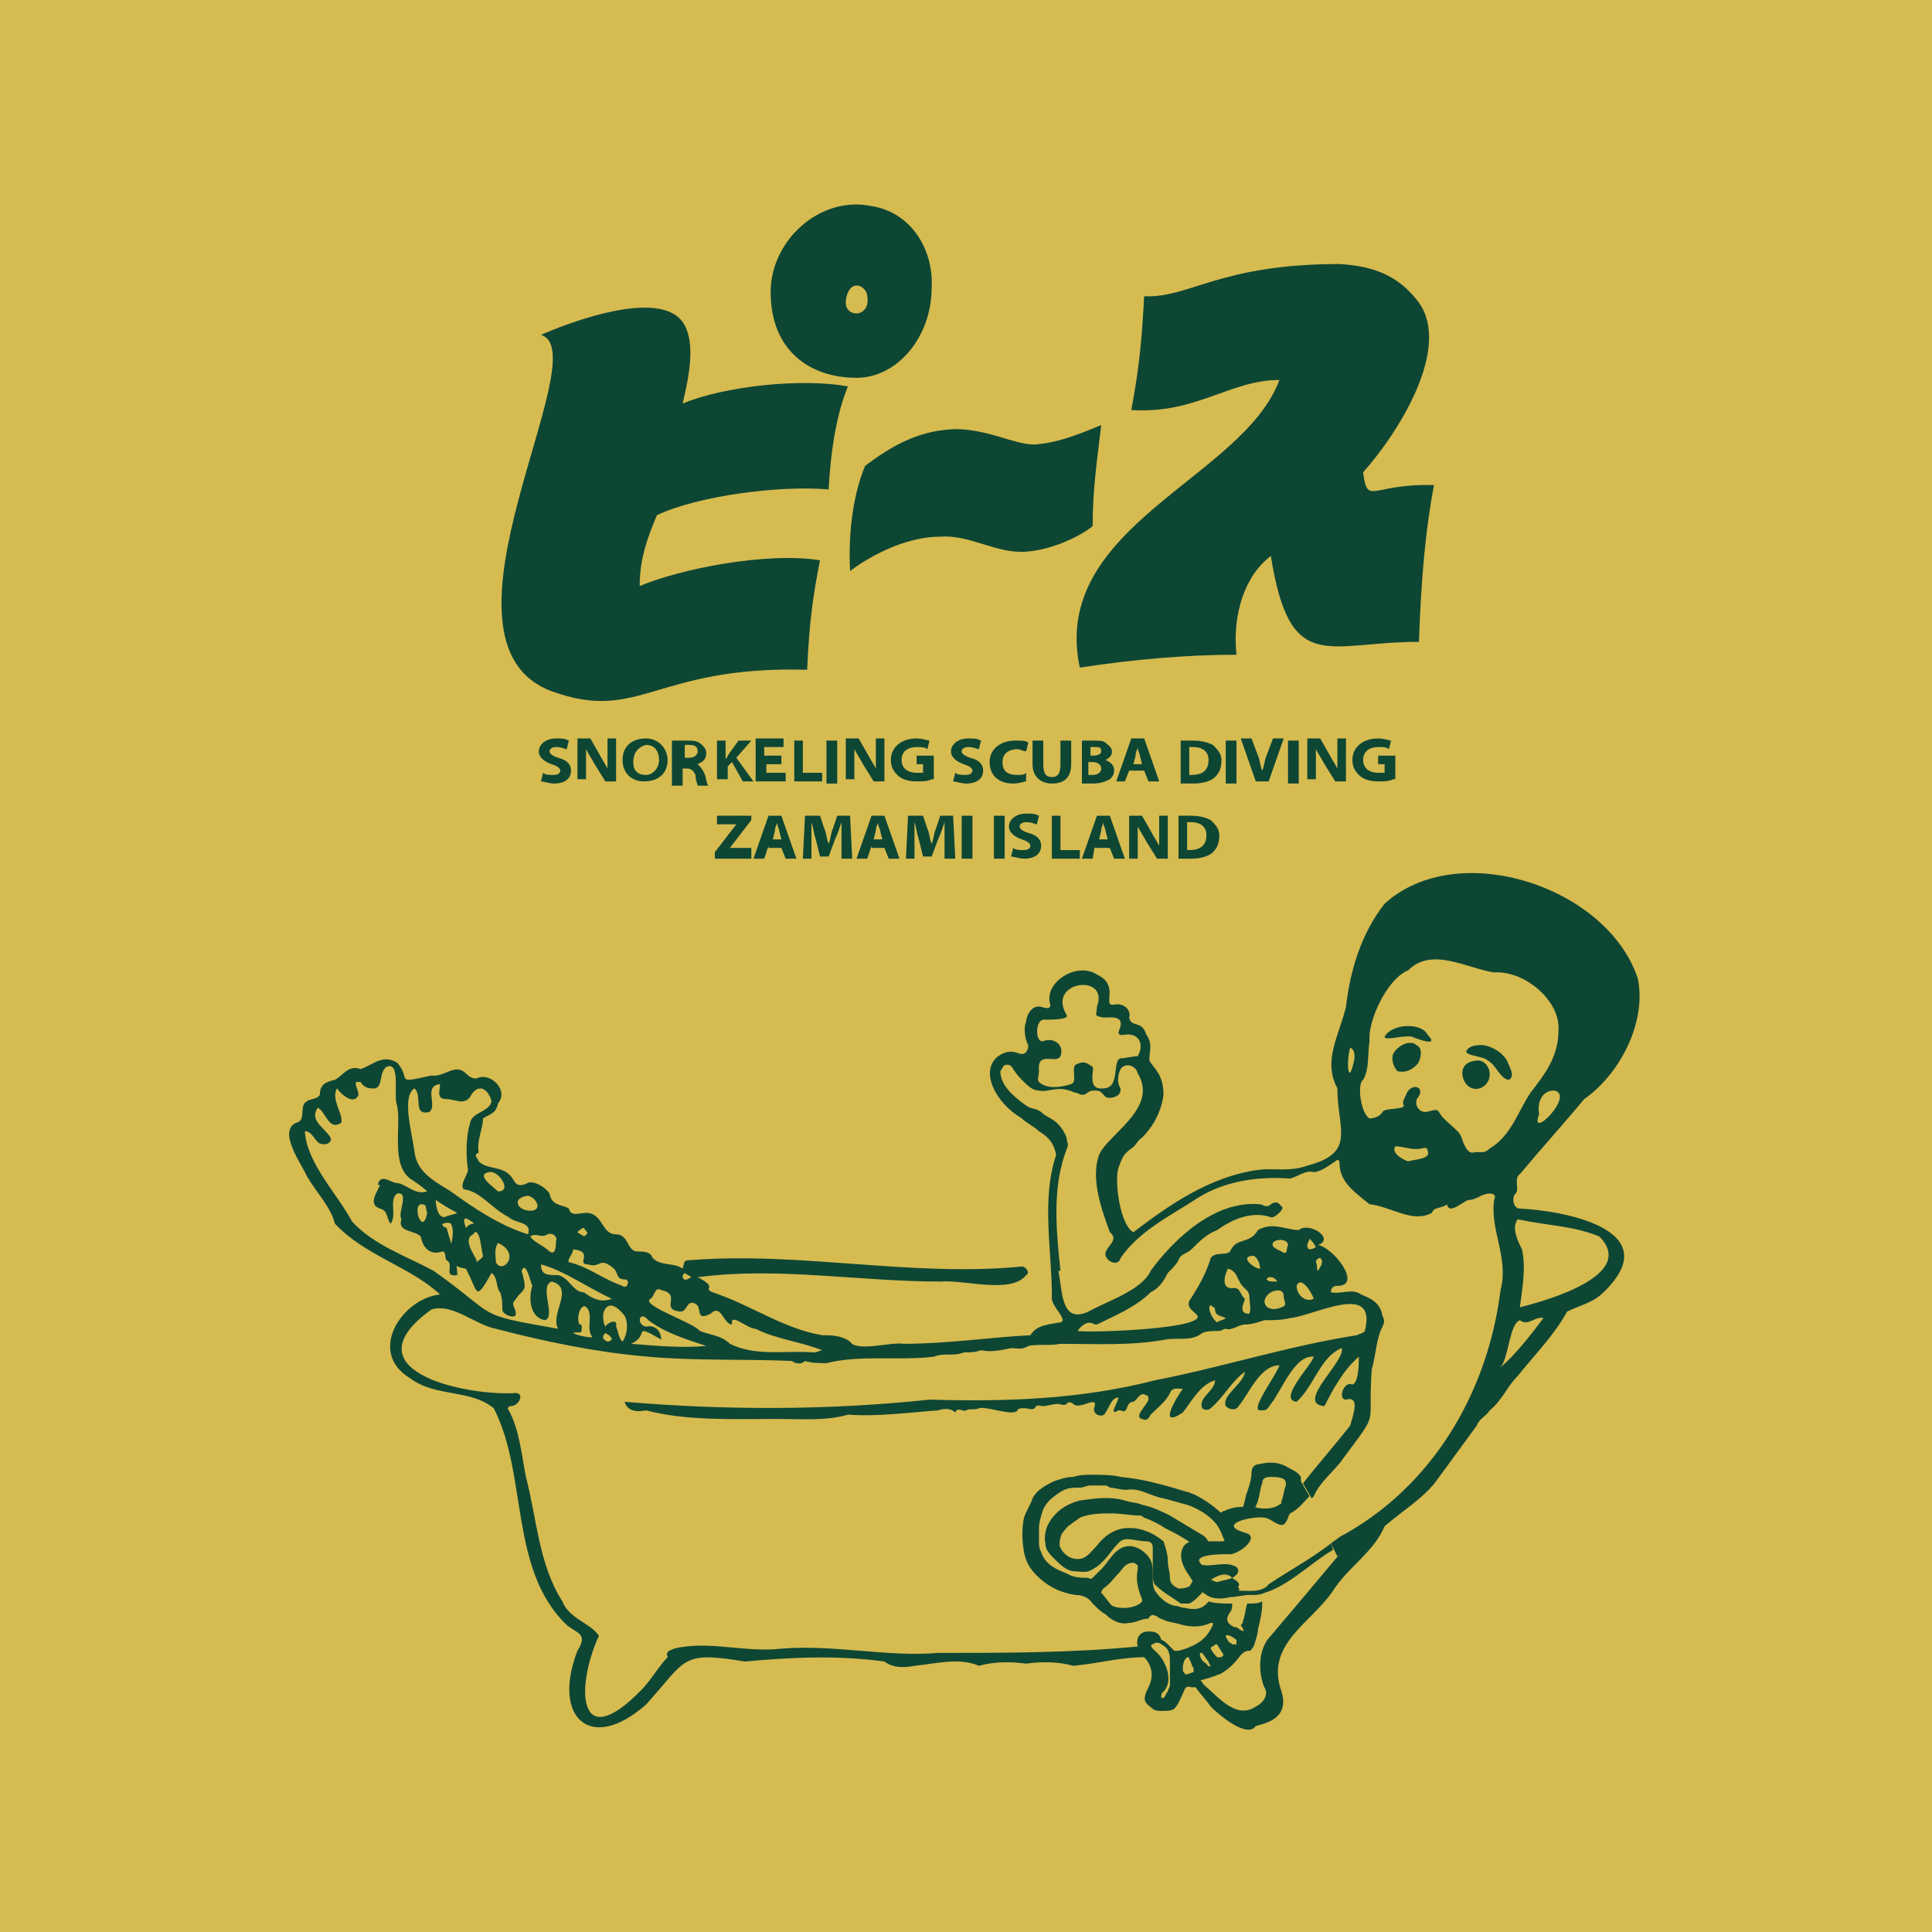 <?xml version="1.0" encoding="utf-8"?>
<!-- Generator: Adobe Illustrator 27.0.0, SVG Export Plug-In . SVG Version: 6.00 Build 0)  -->
<svg version="1.1" xmlns="http://www.w3.org/2000/svg" xmlns:xlink="http://www.w3.org/1999/xlink" x="0px" y="0px"
	 viewBox="0 0 90 90" style="enable-background:new 0 0 90 90;" xml:space="preserve">
<style type="text/css">
	.st0{fill:#D6BB50;}
	.st1{fill:none;}
	.st2{fill:#0E4634;}
</style>
<g id="中心線">
</g>
<g id="背景">
	<rect x="-0.3" y="-0.3" class="st0" width="90.6" height="90.6"/>
</g>
<g id="シンボル">
	<g>
		<path class="st1" d="M25.8,59.7c-0.6,0.2,0.2,1.6-0.3,1.8c-0.7-0.2-0.8-1.1-0.6-1.6c-0.1-0.2-0.3-1.2-0.5-0.7
			c0.3,1.1,0.1,0.7-0.4,1.5c0,0.2,0.2,0.4,0.1,0.6c-0.2,0.1-0.6-0.1-0.6-0.3c0-0.3,0-0.5-0.1-0.8c-0.2-0.3-0.1-0.7-0.4-0.9
			c-0.8,1.4-0.7,0.9-1.2-0.2c-1.4-0.2-0.4-1.4-0.7-2.1c-0.2,0-0.7,0-0.5,0.4c0.3,0.7,0.5,1.5,0.5,2.2c-0.8,0.1-0.2-0.6-0.5-0.7
			c-0.1-0.1,0.1-0.4-0.2-0.4c-0.6,0.3-0.9-0.1-1-0.7c-0.3-0.2-1-0.2-0.9-0.8c-0.1-0.3,0.5-1.3-0.2-1.2c-0.4,0.4,0.1,1-0.3,1.4
			c-0.2-0.2-0.1-0.6-0.5-0.7c-0.6-0.2-0.1-0.7,0-1.1c0,0-0.1,0-0.1,0c0.1-0.5,0.5-0.2,0.8-0.1c0.6,0,0.9,0.6,1.5,0.4
			c-0.2-0.3-0.5-0.5-0.8-0.6c-0.9-0.7-0.4-2.4-0.6-3.4c-0.2-0.4,0.2-2.1-0.5-1.8c-0.4,0.2-0.1,1.1-0.7,1c-0.2-0.1-0.4-0.1-0.5-0.3
			c0,0-0.1,0-0.2,0c-0.1,0.2,0.1,0.4,0.1,0.6c-0.2,0.5-0.8,0-1-0.3c-0.3,0.5,0.3,1.1,0.2,1.6c-0.6,0.3-0.7-0.5-1.1-0.7
			c-0.4,0.6,0.3,1,0.6,1.4c0.1,0.3-0.4,0.4-0.6,0.2c-0.2-0.2-0.3-0.4-0.6-0.5c0.1,1.5,1.5,2.9,2.2,4.2c1,1.1,2.5,1.6,3.8,2.3
			c3.1,2.2,1.9,2,5.9,2.7C25.7,61.2,26.9,60,25.8,59.7z"/>
		<path class="st1" d="M19.9,56.5c0-0.2,0-0.4-0.3-0.4C19.1,56.2,19.7,57.6,19.9,56.5z"/>
		<path class="st1" d="M22.1,58.7c0.1-0.1,0.3-0.2,0.3-0.3c-0.1-0.3,0-0.8-0.3-1.1c0,0-0.1,0-0.1,0c0,0.2-0.1,0.2-0.2,0.2
			c-0.1,0.3,0.2,0.7,0.2,1c0,0,0,0,0,0C22.1,58.6,22.1,58.7,22.1,58.7z"/>
		<path class="st1" d="M21.7,57.2c0.2-0.1,0.3-0.1,0.4-0.2C21.7,56.7,21.5,56.6,21.7,57.2z"/>
		<path class="st1" d="M27.2,60.2c0.4,0.3,0.8,0.4,1.3,0.3c-1.1-0.5-2.2-1.2-3.3-1.6c0,0.5,0.3,0.5,0.8,0.5
			C26.5,59.5,26.7,60.2,27.2,60.2z"/>
		<path class="st1" d="M20.6,56.7c0.2-0.1,0.4-0.1,0.6-0.2c-0.4-0.2-0.7-0.5-1.1-0.6C20.3,56.2,20.4,56.7,20.6,56.7z"/>
		<path class="st1" d="M34,61.6c-0.4,0-0.5-1-1-0.5c-0.8,0.5-0.3-0.3-0.8-0.5c-0.3,0-0.3,0.4-0.6,0.4c-0.9,0,0.2-0.7-0.9-1
			c-0.3-0.3-0.3,0.2-0.5,0.4c-0.5,0.3,2,1.1,2.3,1.4c0.5,0.2,1,0.2,1.4,0.6c1.2,0.6,2.6,0.3,3.9,0.4c0,0,0,0,0,0
			c0.1,0,0.2-0.1,0.4-0.1c-1-0.4-2.1-0.5-3.1-1C34.8,61.8,34,61,34,61.6z"/>
		<path class="st1" d="M30.1,61.8c0.4,0,0.7,0.3,0.7,0.6c-1.4-0.8-0.5-0.2-1.4,0.2c1.1,0.1,2.4,0.2,3.5,0.1
			c-0.9-0.4-1.9-0.7-2.7-1.2C29.8,61,29.7,61.7,30.1,61.8z"/>
		<path class="st1" d="M27.5,60.9c-0.3-0.5-0.6,0.5-0.4,0.7c0,0,0,0.1,0,0.1c0,0.3-0.2,0.1-0.4,0.2c0.3,0.2,0.6,0.2,0.9,0.2
			C27.3,61.9,27.6,61.4,27.5,60.9z"/>
		<path class="st1" d="M28.1,61.2c0,0.2,0,0.4,0.1,0.6c0.1-0.2,0.6-0.4,0.5,0c0.1,0.2,0.2,0.5,0.3,0.7c0.2-0.3,0.2-0.9,0.1-1.2
			C28.9,60.9,28.3,60.5,28.1,61.2z"/>
		<path class="st1" d="M28.4,62.5c0.1-0.1,0.1-0.1,0.2-0.1c-0.1-0.1-0.2-0.2-0.2-0.3C28.1,62.3,28.1,62.3,28.4,62.5z"/>
		<path class="st1" d="M61.5,58.6c-0.1,0-0.2,0.1-0.2,0.2c0,0.2,0,0.3,0.1,0.4C61.6,59.1,61.7,58.9,61.5,58.6z"/>
		<path class="st1" d="M29,60c0.3,0.2,0.4-0.3,0.1-0.3c-0.3,0-0.3-0.3-0.5-0.5c-0.7-0.6-0.7,0-1.2-0.2c-0.6,0,0.3-0.6-0.6-0.8
			c0,0,0,0.1,0,0.1c-0.1,0.2-0.3,0.4-0.2,0.6C27.4,59.1,28.1,59.7,29,60z"/>
		<path class="st1" d="M32.1,59.5c-0.1-0.1-0.2-0.1-0.3-0.2c0,0-0.1,0.1-0.1,0.1C31.9,59.7,32,59.6,32.1,59.5z"/>
		<path class="st1" d="M27.2,57.2c-0.1,0.1-0.2,0.1-0.2,0.2c0.1,0.1,0.2,0.1,0.3,0.2C27.4,57.4,27.3,57.3,27.2,57.2z"/>
		<path class="st1" d="M23.2,57.9c-0.2,0.3-0.1,0.6-0.1,0.9c0,0,0,0,0,0C23.4,59.4,24.4,58.4,23.2,57.9z"/>
		<path class="st1" d="M23.2,55.5c0.7,0.1,0-1-0.4-0.9C22.1,54.7,23,55.3,23.2,55.5z"/>
		<path class="st1" d="M24.7,57.6c0.2,0.4,0.6,0.4,0.9,0.7c0.3,0.2,0.3-0.2,0.3-0.5c0-0.2-0.3-0.4-0.4-0.3
			C25.2,57.7,25,57.4,24.7,57.6z"/>
		<path class="st1" d="M19.1,53.5c0.1,1,1,1.4,1.7,1.9c1.1,0.7,2.3,1.6,3.6,2c0.2-0.6-0.6-0.5-0.9-0.8c-0.7-0.4-1.2-1.2-2.1-1.3
			c-0.2-0.2,0.2-0.6,0.2-0.9c-0.1-0.7-0.1-1.5,0.1-2.2c0.1-0.5,0.9-0.6,1-1c-0.1-0.7-0.6-0.8-1-0.2c-0.3,0.4-0.7,0.2-1.1,0.1
			c-0.4,0-0.3-0.4-0.3-0.7c-0.7,0.1-0.1,1-0.5,1.3c-0.8,0.2-0.4-0.8-0.7-1.1C18.7,51.1,19.2,52.8,19.1,53.5
			C19.2,53.5,19.2,53.5,19.1,53.5z"/>
		<path class="st1" d="M24.7,56.5c0.6-0.1,0.3-0.6-0.1-0.7C23.8,55.8,24.1,56.4,24.7,56.5z"/>
		<path class="st1" d="M66.2,53.5c-0.4,0.2-0.8-0.1-1.2-0.1c-0.1,0.3,0.4,0.6,0.6,0.7c0.3-0.2,1.1-0.1,0.9-0.6
			C66.5,53.4,66.3,53.5,66.2,53.5z"/>
		<path class="st1" d="M71.7,51.9c-0.5,1.3,1.7-0.9,0.7-1.1C71.8,50.8,71.6,51.4,71.7,51.9z"/>
		<path class="st1" d="M52.3,48.2c-0.5,0.1-0.2-0.3-0.2-0.4c0.1-0.5-0.5-0.3-0.8-0.4c-0.5-0.1-0.3-0.1-0.3-0.5
			c0.6-1.6-2.4-1.2-1.4,0.4c0.1,0.2-0.9,0.3-1,0.2c-0.4-0.1-0.5,1.1-0.1,1c0.6-0.2,1.1,0.2,0.8,0.7c-0.2,0.4-1.1-0.3-1,0.7
			c0,0.2-0.1,0.4,0,0.5c0.3,0.3,1.2,0.2,1.5,0.1c0.3-0.1,0-0.7,0.2-0.9c0.3-0.2,0.4-0.2,0.8,0.1c0.1,0.1-0.3,1.1,0.5,1
			c0.8,0.1,0.5-1.3,0.8-1.4c0.2,0,0.6,0,0.8-0.1C53.3,48.7,53,48.1,52.3,48.2z"/>
		<path class="st1" d="M61.3,58.1c-0.1-0.1-0.2-0.3-0.3-0.4c0,0.1-0.1,0.1-0.1,0.3C60.9,58.3,61.1,58.2,61.3,58.1z"/>
		<path class="st1" d="M62.9,48.8c-0.3,0.6-0.2,2,0.2,0.5C63.1,49.1,63.1,48.9,62.9,48.8z"/>
		<path class="st1" d="M70.6,56.8c-0.2,0.4,0.1,1,0.2,1.4c0.2,0.8,0,1.8-0.1,2.7c1.2-0.3,5.5-1.5,3.6-3.2
			C73.2,57.2,72,57.1,70.6,56.8z"/>
		<path class="st1" d="M70.7,61.6c-0.5,0.1-0.5,1.7-0.9,2.2c0.8-0.6,1.4-1.5,2-2.3C71.4,61.3,71.1,61.9,70.7,61.6z"/>
		<path class="st1" d="M72.5,48c0.2-1.5-1.6-2.8-3-2.7c-1.4-0.2-2.9-1.1-4-0.1c-1,0.4-1.9,2.4-1.8,3.3c0,0.6,0.1,1.2-0.3,1.8
			c-0.3,0.2-0.1,1.6,0.3,1.8c0.2,0.1,0.4-0.1,0.6-0.3c0.2-0.2,1.1-0.1,1-0.3c-0.1-0.1,0-0.3,0.1-0.5c0.2-0.6,1-0.4,0.5,0.2
			c-0.1,0.3,0.1,0.6,0.4,0.6c0.1,0,0.4-0.1,0.5-0.1c0.1,0.1,0,0.1,0.2,0.2c0.1,0.2,0.5,0.5,0.8,0.8c0.2,0.2,0.2,0.4,0.3,0.6
			c0.1,0.2,0.2,0.4,0.4,0.4c0.4-0.2,0.6,0.1,0.8-0.2c1-0.6,1.3-1.6,1.9-2.6C71.9,50,72.5,49.2,72.5,48z M66.1,49.6
			c-0.2,0.2-0.5,0.4-0.9,0.3c-0.2-0.2-0.4-0.6-0.2-0.8c0.2-0.4,0.7-0.7,1.1-0.4C66.3,48.8,66.2,49.4,66.1,49.6z M65.7,48.4
			c-0.4-0.1-1.3,0.1-1.3,0c0.3-0.6,1.7-0.8,2-0.1C67.1,48.8,66,48.4,65.7,48.4z M69.2,50.5c-0.1,0.2-0.4,0.4-0.7,0.3
			c-0.3-0.1-0.6-0.7-0.4-1c0.1-0.2,0.4-0.3,0.7-0.3C69.4,49.5,69.5,50.1,69.2,50.5z M70.3,50.3c-0.4,0-0.6-0.7-1-0.9
			c-0.2-0.2-0.9-0.2-1-0.4c0-0.1,0.2-0.3,0.5-0.3c0.4-0.1,1.1,0.2,1.4,0.6C70.3,49.6,70.5,50.1,70.3,50.3z"/>
		<path class="st1" d="M57.5,60c0.3,0,0.2,0.4,0.5,0.5c0,0.3-0.2,0.7,0.2,0.7c0.1-0.3,0-0.5,0-0.8c0-0.3-0.3-0.3-0.4-0.6
			c-0.2-0.3-0.2-0.6-0.6-0.7C57,59.4,56.9,60.1,57.5,60z"/>
		<path class="st1" d="M59.7,58.3c0.3,0.2,0.2-0.1,0.3-0.3c0-0.3-0.6-0.3-0.7-0.1C59.2,58.1,59.5,58.2,59.7,58.3z"/>
		<path class="st1" d="M59.7,60.9c0.3,0,0.1-0.2,0.1-0.5c0,0,0,0,0,0c0-0.4-0.4-0.3-0.6-0.2C58.6,60.6,59,61.2,59.7,60.9z"/>
		<path class="st1" d="M59.4,59.7c0,0,0.1,0,0.1,0c-0.1-0.2-0.3-0.3-0.5-0.1C59.1,59.7,59.2,59.7,59.4,59.7z"/>
		<path class="st1" d="M61.2,60.5c-0.1-0.2-0.6-1.1-0.8-0.6C60.4,60.2,60.8,60.7,61.2,60.5z"/>
		<path class="st1" d="M58.7,59.1c0-0.2-0.2-0.5-0.3-0.6C57.7,58.5,58.4,59.1,58.7,59.1z"/>
		<path class="st1" d="M56.7,61.5c0.1-0.1,0.3,0,0.4-0.2c-0.2-0.1-0.5-0.1-0.5-0.4c0-0.1-0.1-0.2-0.2-0.2
			C56.2,60.9,56.6,61.4,56.7,61.5z"/>
		<path class="st2" d="M68.8,48.7c-0.3,0-0.5,0.2-0.5,0.3c0.1,0.2,0.8,0.2,1,0.4c0.4,0.2,0.6,0.9,1,0.9c0.3-0.2,0-0.6-0.1-0.9
			C69.9,48.9,69.2,48.6,68.8,48.7z"/>
		<path class="st2" d="M68.9,49.4c-0.3,0-0.6,0.1-0.7,0.3c-0.2,0.3,0,0.9,0.4,1c0.3,0.1,0.6-0.1,0.7-0.3
			C69.5,50.1,69.4,49.5,68.9,49.4z"/>
		<path class="st2" d="M66.5,48.2c-0.3-0.6-1.7-0.5-2,0.1c0,0.2,0.9-0.1,1.3,0C66,48.4,67.1,48.8,66.5,48.2z"/>
		<path class="st2" d="M66,48.7c-0.3-0.3-0.9,0-1.1,0.4c-0.1,0.2,0,0.6,0.2,0.8c0.4,0.1,0.7-0.1,0.9-0.3
			C66.2,49.4,66.3,48.8,66,48.7z"/>
		<path class="st1" d="M23.2,57.9c-0.2,0.3-0.1,0.6-0.1,0.9c0,0,0,0,0,0C23.4,59.4,24.4,58.4,23.2,57.9z"/>
		<path class="st1" d="M19.1,53.5c0.1,1,1,1.4,1.7,1.9c1.1,0.7,2.3,1.6,3.6,2c0.2-0.6-0.6-0.5-0.9-0.8c-0.7-0.4-1.2-1.2-2.1-1.3
			c-0.2-0.2,0.2-0.6,0.2-0.9c-0.1-0.7-0.1-1.5,0.1-2.2c0.1-0.5,0.9-0.6,1-1c-0.1-0.7-0.6-0.8-1-0.2c-0.3,0.4-0.7,0.2-1.1,0.1
			c-0.4,0-0.3-0.4-0.3-0.7c-0.7,0.1-0.1,1-0.5,1.3c-0.8,0.2-0.4-0.8-0.7-1.1C18.7,51.1,19.2,52.8,19.1,53.5
			C19.2,53.5,19.2,53.5,19.1,53.5z"/>
		<path class="st1" d="M24.7,56.5c0.6-0.1,0.3-0.6-0.1-0.7C23.8,55.8,24.1,56.4,24.7,56.5z"/>
		<path class="st1" d="M23.2,55.5c0.7,0.1,0-1-0.4-0.9C22.1,54.7,23,55.3,23.2,55.5z"/>
		<path class="st1" d="M26,59.4c0.5,0.1,0.7,0.8,1.2,0.8c0.4,0.3,0.8,0.4,1.3,0.3c-1.1-0.5-2.2-1.2-3.3-1.6
			C25.2,59.4,25.6,59.4,26,59.4z"/>
		<path class="st1" d="M29,60c0.3,0.2,0.4-0.3,0.1-0.3c-0.3,0-0.3-0.3-0.5-0.5c-0.7-0.6-0.7,0-1.2-0.2c-0.6,0,0.3-0.6-0.6-0.8
			c0,0,0,0.1,0,0.1c-0.1,0.2-0.3,0.4-0.2,0.6C27.4,59.1,28.1,59.7,29,60z"/>
		<path class="st1" d="M24.7,57.6c0.2,0.4,0.6,0.4,0.9,0.7c0.3,0.2,0.3-0.2,0.3-0.5c0-0.2-0.3-0.4-0.4-0.3
			C25.2,57.7,25,57.4,24.7,57.6z"/>
		<path class="st1" d="M26.7,62c0.3,0.2,0.6,0.2,0.9,0.2c-0.3-0.4,0-0.9-0.2-1.3c-0.3-0.5-0.6,0.5-0.4,0.7c0,0,0,0.1,0,0.1
			C27,62.1,26.9,61.9,26.7,62z"/>
		<path class="st1" d="M25.8,59.7c-0.6,0.2,0.2,1.6-0.3,1.8c-0.7-0.2-0.8-1.1-0.6-1.6c-0.1-0.2-0.3-1.2-0.5-0.7
			c0.3,1.1,0.1,0.7-0.4,1.5c0,0.2,0.2,0.4,0.1,0.6c-0.2,0.1-0.6-0.1-0.6-0.3c0-0.3,0-0.5-0.1-0.8c-0.2-0.3-0.1-0.7-0.4-0.9
			c-0.8,1.4-0.7,0.9-1.2-0.2c-1.4-0.2-0.4-1.4-0.7-2.1c-0.2,0-0.7,0-0.5,0.4c0.3,0.7,0.5,1.5,0.5,2.2c-0.8,0.1-0.2-0.6-0.5-0.7
			c-0.1-0.1,0.1-0.4-0.2-0.4c-0.6,0.3-0.9-0.1-1-0.7c-0.3-0.2-1-0.2-0.9-0.8c-0.1-0.3,0.5-1.3-0.2-1.2c-0.4,0.4,0.1,1-0.3,1.4
			c-0.2-0.2-0.1-0.6-0.5-0.7c-0.6-0.2-0.1-0.7,0-1.1c0,0-0.1,0-0.1,0c0.1-0.5,0.5-0.2,0.8-0.1c0.6,0,0.9,0.6,1.5,0.4
			c-0.2-0.3-0.5-0.5-0.8-0.6c-0.9-0.7-0.4-2.4-0.6-3.4c-0.2-0.4,0.2-2.1-0.5-1.8c-0.4,0.2-0.1,1.1-0.7,1c-0.2-0.1-0.4-0.1-0.5-0.3
			c0,0-0.1,0-0.2,0c-0.1,0.2,0.1,0.4,0.1,0.6c-0.2,0.5-0.8,0-1-0.3c-0.3,0.5,0.3,1.1,0.2,1.6c-0.6,0.3-0.7-0.5-1.1-0.7
			c-0.4,0.6,0.3,1,0.6,1.4c0.1,0.3-0.4,0.4-0.6,0.2c-0.2-0.2-0.3-0.4-0.6-0.5c0.1,1.5,1.5,2.9,2.2,4.2c1,1.1,2.5,1.6,3.8,2.3
			c3.1,2.2,1.9,2,5.9,2.7C25.7,61.2,26.9,60,25.8,59.7z"/>
		<path class="st1" d="M54.1,76.6c-0.2-0.1-0.3-0.1-0.4,0c-0.1,0.1-0.2,0.1,0,0.2c0,0,0.1,0.1,0.1,0.1c0.5,0.3,0.9,1.3,0.4,1.9
			c0,0.1-0.1,0.1-0.1,0.2c0,0,0,0.1,0,0.1c0,0,0.1,0,0.1,0c0.1-0.1,0.1-0.2,0.2-0.3c0-0.1,0.1-0.2,0.1-0.3c0-0.3,0-0.7,0-1
			C54.5,77.1,54.5,76.8,54.1,76.6z"/>
		<path class="st1" d="M19.9,56.5c0-0.2,0-0.4-0.3-0.4C19.1,56.2,19.7,57.6,19.9,56.5z"/>
		<path class="st1" d="M22.1,58.7c0.1-0.1,0.3-0.2,0.3-0.3c-0.1-0.3,0-0.8-0.3-1.1c0,0-0.1,0-0.1,0c0,0.2-0.1,0.2-0.2,0.2
			c-0.1,0.3,0.2,0.7,0.2,1c0,0,0,0,0,0C22.1,58.6,22.1,58.7,22.1,58.7z"/>
		<path class="st1" d="M20.6,56.7c0.2-0.1,0.4-0.1,0.6-0.2c-0.4-0.2-0.7-0.5-1.1-0.6C20.3,56.2,20.4,56.7,20.6,56.7z"/>
		<path class="st1" d="M21.7,57.2c0.2-0.1,0.3-0.1,0.4-0.2C21.7,56.7,21.5,56.6,21.7,57.2z"/>
		<path class="st1" d="M63.2,49.3c-0.1-0.1-0.1-0.4-0.2-0.5C62.7,49.4,62.8,50.8,63.2,49.3z"/>
		<path class="st1" d="M55.4,77.4c0,0-0.1-0.1-0.1-0.1c0,0-0.1,0-0.1,0.1c0,0.2,0,0.3-0.1,0.5c0,0,0,0.1,0.1,0.2
			c0.1,0,0.3-0.1,0.4-0.1c0,0,0-0.1,0-0.1C55.6,77.6,55.5,77.5,55.4,77.4z"/>
		<path class="st1" d="M48.5,48.5c0.6-0.2,1.1,0.2,0.8,0.7c-0.2,0.4-1.1-0.3-1,0.7c0,0.2-0.1,0.4,0,0.5c0.3,0.3,1.2,0.2,1.5,0.1
			c0.3-0.1,0-0.7,0.2-0.9c0.3-0.2,0.4-0.2,0.8,0.1c0.1,0.1-0.3,1.1,0.5,1c0.8,0.1,0.5-1.3,0.8-1.4c0.2,0,0.6,0,0.8-0.1
			c0.3-0.5,0.1-1.1-0.6-1c-0.5,0.1-0.2-0.3-0.2-0.4c0.1-0.5-0.5-0.3-0.8-0.4c-0.5-0.1-0.3-0.1-0.3-0.5c0.6-1.6-2.4-1.2-1.4,0.4
			c0.1,0.2-0.9,0.3-1,0.2C48.2,47.4,48.2,48.6,48.5,48.5z"/>
		<path class="st1" d="M66.2,53.5c-0.4,0.2-0.8-0.1-1.2-0.1c-0.1,0.3,0.4,0.6,0.6,0.7c0.3-0.2,1.1-0.1,0.9-0.6
			C66.5,53.4,66.3,53.5,66.2,53.5z"/>
		<path class="st1" d="M71.7,51.9c-0.5,1.3,1.7-0.9,0.7-1.1C71.8,50.8,71.6,51.4,71.7,51.9z"/>
		<path class="st1" d="M63.8,52.1c0.2,0.1,0.4-0.1,0.6-0.3c0.2-0.2,1.1-0.1,1-0.3c-0.1-0.1,0-0.3,0.1-0.5c0.2-0.6,1-0.4,0.5,0.2
			c-0.1,0.3,0.1,0.6,0.4,0.6c0.1,0,0.4-0.1,0.5-0.1c0.1,0.1,0,0.1,0.2,0.2c0.1,0.2,0.5,0.5,0.8,0.8c0.2,0.2,0.2,0.4,0.3,0.6
			c0.1,0.2,0.2,0.4,0.4,0.4c0.4-0.2,0.6,0.1,0.8-0.2c1-0.6,1.3-1.6,1.9-2.6c0.7-0.9,1.3-1.7,1.3-2.9c0.2-1.5-1.6-2.8-3-2.7
			c-1.4-0.2-2.9-1.1-4-0.1c-1,0.4-1.9,2.4-1.8,3.3c0,0.6,0.1,1.2-0.3,1.8C63.2,50.5,63.4,51.9,63.8,52.1z"/>
		<path class="st1" d="M28.8,61.8c0.1,0.2,0.2,0.5,0.3,0.7c0.2-0.3,0.2-0.9,0.1-1.2c-0.3-0.4-0.9-0.8-1-0.1c0,0.2,0,0.4,0.1,0.6
			C28.3,61.6,28.8,61.4,28.8,61.8z"/>
		<path class="st1" d="M27.2,57.2c-0.1,0.1-0.2,0.1-0.2,0.2c0.1,0.1,0.2,0.1,0.3,0.2C27.4,57.4,27.3,57.3,27.2,57.2z"/>
		<path class="st1" d="M32.9,62.7c-0.9-0.4-1.9-0.7-2.7-1.2c-0.5-0.4-0.6,0.2-0.1,0.3c0.4,0,0.7,0.3,0.7,0.6
			c-1.4-0.8-0.5-0.2-1.4,0.2C30.6,62.6,31.8,62.8,32.9,62.7z"/>
		<path class="st1" d="M28.4,62.5c0.1-0.1,0.1-0.1,0.2-0.1c-0.1-0.1-0.2-0.2-0.2-0.3C28.1,62.3,28.1,62.3,28.4,62.5z"/>
		<path class="st1" d="M32.6,61.9c0.5,0.2,1,0.2,1.4,0.6c1.2,0.6,2.6,0.3,3.9,0.4c0,0,0,0,0,0c0.1,0,0.2-0.1,0.4-0.1
			c-1-0.4-2.1-0.5-3.1-1c-0.3,0-1.1-0.9-1.1-0.2c-0.4,0-0.5-1-1-0.5c-0.8,0.5-0.3-0.3-0.8-0.5c-0.3,0-0.3,0.4-0.6,0.4
			c-0.9,0,0.2-0.7-0.9-1c-0.3-0.3-0.3,0.2-0.5,0.4C29.8,60.8,32.3,61.6,32.6,61.9z"/>
		<path class="st1" d="M32.1,59.5c-0.1-0.1-0.2-0.1-0.3-0.2c0,0-0.1,0.1-0.1,0.1C31.9,59.7,32,59.6,32.1,59.5z"/>
		<path class="st1" d="M60.4,59.8c0,0.4,0.3,0.9,0.8,0.6C61.1,60.2,60.6,59.4,60.4,59.8z"/>
		<path class="st1" d="M58.7,59.1c0-0.2-0.2-0.5-0.3-0.6C57.7,58.5,58.4,59.1,58.7,59.1z"/>
		<path class="st1" d="M57.3,76.6c0.1,0,0.1,0,0.2,0c0-0.1,0-0.1,0-0.2c0-0.1-0.4-0.3-0.5-0.2c0,0,0,0.1,0,0.1
			C57.2,76.5,57.2,76.5,57.3,76.6z"/>
		<path class="st1" d="M60,58c0-0.3-0.6-0.3-0.7-0.1c-0.1,0.2,0.2,0.3,0.4,0.4C59.9,58.4,59.9,58.2,60,58z"/>
		<path class="st1" d="M59,59.6c0.1,0.1,0.2,0.1,0.4,0.1c0,0,0.1,0,0.1,0C59.4,59.5,59.1,59.4,59,59.6z"/>
		<path class="st1" d="M52.9,72.9c0,0-0.1-0.1-0.2-0.1c-0.3,0-0.5,0.3-0.7,0.5c-0.2,0.3-0.4,0.6-0.7,0.7c0,0-0.1,0.1-0.1,0.2
			c0.2,0.2,0.4,0.4,0.5,0.6c0.4,0.2,1.2,0.1,1.4-0.2c0,0,0-0.1,0-0.1c-0.2-0.4-0.3-0.9-0.3-1.4C52.9,73,52.9,72.9,52.9,72.9z"/>
		<path class="st1" d="M57.8,59.8c-0.2-0.3-0.2-0.6-0.6-0.7c-0.2,0.4-0.3,1,0.3,0.9c0.3,0,0.2,0.4,0.5,0.5c0,0.3-0.2,0.7,0.2,0.7
			c0.1-0.3,0-0.5,0-0.8C58.2,60.1,57.9,60,57.8,59.8z"/>
		<path class="st1" d="M56.6,61c0-0.1-0.1-0.2-0.2-0.2c-0.2,0.2,0.1,0.7,0.3,0.8c0.1-0.1,0.3,0,0.4-0.2C56.9,61.3,56.6,61.3,56.6,61
			z"/>
		<path class="st1" d="M70.6,56.8c-0.2,0.4,0.1,1,0.2,1.4c0.2,0.8,0,1.8-0.1,2.7c1.2-0.3,5.5-1.5,3.6-3.2
			C73.2,57.2,72,57.1,70.6,56.8z"/>
		<path class="st1" d="M70.7,61.6c-0.5,0.1-0.5,1.7-0.9,2.2c0.8-0.6,1.4-1.5,2-2.3C71.4,61.3,71.1,61.9,70.7,61.6z"/>
		<path class="st1" d="M59.7,60.9c0.3,0,0.1-0.2,0.1-0.5c0,0,0,0,0,0c0-0.4-0.4-0.3-0.6-0.2C58.6,60.6,59,61.2,59.7,60.9z"/>
		<path class="st1" d="M61.5,58.6c-0.1,0-0.2,0.1-0.2,0.2c0,0.2,0,0.3,0.1,0.4C61.6,59.1,61.7,58.9,61.5,58.6z"/>
		<path class="st1" d="M61.3,58.1c-0.1-0.1-0.2-0.3-0.3-0.4c0,0.1-0.1,0.1-0.1,0.3C60.9,58.3,61.1,58.2,61.3,58.1z"/>
		<path class="st1" d="M55.9,74.2C55.9,74.3,55.9,74.3,55.9,74.2c-0.2,0.2-0.4,0.4-0.6,0.5c-0.1,0.1-0.2,0-0.4,0
			c-0.4-0.3-0.7-0.5-1.1-0.8c-0.2-0.2-0.2-0.4-0.2-0.6c0-0.4,0-0.8,0-1.2c0-0.2-0.1-0.3-0.3-0.3c-0.3-0.1-0.6-0.1-0.9-0.1
			c-0.3,0-0.4,0.2-0.6,0.4c-0.3,0.4-0.6,0.7-1,1c-0.3,0.2-0.5,0.1-0.8,0.1c-0.4,0-0.7-0.3-1-0.6c-0.2-0.2-0.4-0.4-0.4-0.7
			c0-0.5,0.1-1,0.5-1.4c0.3-0.3,0.7-0.5,1.1-0.6c0.7-0.1,1.4-0.2,2.1,0c0.3,0.1,0.6,0.1,0.9,0.2c0.4,0.2,0.8,0.3,1.3,0.5
			c0.5,0.3,1,0.5,1.5,0.9c0.2,0.1,0.3,0.3,0.4,0.5c0.2,0,0.4,0,0.6,0c-0.1-0.2-0.2-0.5-0.3-0.7c-0.3-0.6-0.8-0.9-1.5-1.1
			c-0.3-0.1-0.7-0.2-1.1-0.3c-0.6-0.1-1.1-0.4-1.7-0.4c0,0,0,0-0.1,0c-0.2,0-0.5-0.1-0.7-0.1c-0.1,0-0.2,0-0.3-0.1
			c-0.2,0-0.4,0-0.6,0c-0.2,0-0.3,0.1-0.5,0.1c-0.3,0-0.6,0-0.9,0.2c-0.3,0.2-0.7,0.4-0.8,0.8c-0.1,0.3-0.3,0.6-0.2,0.9
			c0,0.2,0.1,0.4,0,0.6c0,0.2,0,0.3,0.1,0.5c0.2,0.6,0.7,0.8,1.2,1c0.3,0.1,0.7,0.1,1,0.2c0.1,0,0.1,0,0.2,0
			c0.1-0.1,0.3-0.3,0.4-0.4c0.3-0.3,0.5-0.6,0.8-0.9c0.4-0.4,1-0.2,1.3,0.2c0.3,0.3,0.3,0.6,0.3,1c0,0.2,0,0.5,0.1,0.7
			c0.2,0.4,0.5,0.6,0.9,0.7c0.2,0,0.3,0.1,0.5,0.1c0.4,0.1,0.8,0,1.1-0.3c0,0,0,0,0,0c-0.1,0-0.2-0.1-0.3-0.2
			C56,74.3,56,74.3,55.9,74.2z"/>
		<path class="st1" d="M59,74.6c-0.1,0.4-0.2,0.8-0.2,1.2c-0.1,0.3-0.1,0.6-0.2,0.8c0,0.1-0.1,0.2-0.2,0.2c-0.2,0-0.3,0.1-0.4,0.2
			c-0.3,0.4-0.6,0.6-1,0.9c-0.1,0.1-0.2,0.1-0.3,0.1c-0.2,0.1-0.4,0.2-0.6,0.2c0.1,0.1,0.1,0.2,0.2,0.2c0.6,0.6,1.5,1.6,2.4,1
			c0.3-0.2,0.5-0.6,0.4-0.9c-0.3-0.7-0.3-1.8,0.3-2.4c1.1-1.2,2.1-2.5,3.2-3.8c0,0-0.1,0-0.1,0.1C61.4,73.1,60.1,74.2,59,74.6
			C59.1,74.6,59,74.6,59,74.6z"/>
		<path class="st1" d="M55.6,71.9c-0.4-0.3-0.8-0.5-1.2-0.7c-0.3-0.2-0.7-0.3-1-0.5c-0.1,0-0.2-0.1-0.2-0.1
			c-0.4-0.1-0.9-0.1-1.3-0.1c-0.5,0-1,0-1.5,0.2c-0.2,0.1-0.3,0.2-0.4,0.3c-0.1,0.1-0.2,0.3-0.4,0.4c-0.1,0.1-0.2,0.6-0.1,0.7
			c0.2,0.3,0.6,0.6,1,0.5c0.4,0,0.6-0.3,0.7-0.6c0.3-0.4,0.7-0.6,1.2-0.8c0.7-0.2,1.3,0.1,1.9,0.6c0,0,0,0,0,0
			c0.1,0.3,0.3,0.6,0.2,0.9c0,0.3,0.1,0.5,0.1,0.8c0,0.3,0.2,0.4,0.4,0.5c0.1,0,0.3,0,0.4-0.1c0.1-0.1,0.2-0.2,0.2-0.3
			c-0.3-0.4-0.5-0.9-0.3-1.3c0.1-0.2,0.3-0.3,0.5-0.3C55.7,72,55.6,71.9,55.6,71.9z"/>
		<path class="st1" d="M59.8,69.2c0-0.1,0-0.2-0.1-0.3c-0.2-0.1-0.4-0.1-0.6-0.1c-0.2,0-0.3,0.1-0.4,0.3c0,0.3-0.1,0.6-0.2,0.8
			c0,0.1,0,0.2-0.1,0.3c0.3,0,0.7,0,1,0c0-0.2,0.1-0.3,0.1-0.5C59.7,69.6,59.8,69.4,59.8,69.2z"/>
		<path class="st1" d="M56.3,77.6c0,0,0-0.2-0.1-0.2c-0.1-0.1-0.2-0.3-0.3-0.4c0,0-0.1,0-0.1,0c0,0,0,0.1,0,0.1
			c0.1,0.1,0.1,0.3,0.2,0.4C56.1,77.6,56.2,77.7,56.3,77.6z"/>
		<path class="st1" d="M57.9,70.3c0.1-0.2,0.1-0.5,0.2-0.7c0.1-0.3,0.2-0.6,0.2-0.9c0-0.3,0.2-0.4,0.4-0.4c0.4-0.1,0.8-0.1,1.2,0.1
			c0.3,0.1,0.6,0.2,0.7,0.5c0,0,0.1,0.1,0,0.2c-0.1,0.2-0.2,0.4-0.2,0.6c0.1-0.2,0.3-0.3,0.4-0.5c0.8-0.9,1.5-1.8,2.2-2.7
			c0-0.3,0.5-1.4-0.2-1.2c-0.4,0-0.1-0.9,0.3-0.7c0.2-0.1,0.3-1,0.3-1.3c-0.7,0.6-1.1,1.5-1.6,2.3c-1.4-0.1,1-2.1,0.8-2.7
			c-1,0.4-1.3,1.8-2.1,2.5c-0.9-0.1,0.6-1.6,0.8-2.1c-0.9-0.1-1.5,1.6-2,2.2c-0.2,0.3-0.2,0.3-0.5,0.3c-0.6-0.1,0.8-1.8,0.9-2.1
			c-0.9,0-1.3,1.3-1.9,1.9c-0.1,0.2-0.4,0.2-0.6,0C57,65.1,58,64.6,58.1,64c-0.7,0.3-1.1,1.1-1.6,1.7c-0.1,0.1-0.3,0.1-0.4,0
			c-0.2-0.5,0.6-0.8,0.6-1.3c-0.7,0.2-1,1-1.5,1.5c-1.2,0.7-0.3-0.7,0-1.1c-0.2,0-0.6-0.1-0.6,0.2c-0.2,0.4-0.6,0.7-0.9,1
			c-0.1,0.2-0.2,0.2-0.4,0.2c-0.5-0.1,0.2-0.6,0.3-0.9c0.1-0.1,0.1-0.1-0.1-0.2c-0.3-0.1-0.4,0.2-0.6,0.3c-0.4,0-0.2,0.6-0.6,0.4
			c0,0-0.1,0-0.1,0c-0.5,0.3,0-0.5,0-0.6c-0.4,0.1-0.4,0.5-0.6,0.7c-0.2,0.3-0.7,0.1-0.5-0.3c0.1-0.5-0.7,0.2-1-0.1
			c-0.1,0-0.3,0-0.3,0c-0.1,0.1-0.2,0.1-0.4,0c-0.2,0-0.4,0.1-0.7,0.1c-0.1,0-0.3-0.1-0.4,0.1c-0.2,0.1-0.4-0.1-0.5,0
			c-0.1,0-0.3,0-0.3,0.1c-0.2,0.3-1.5-0.2-1.8-0.1c-0.2,0.1-0.4,0-0.6,0.1c-0.2,0.1-0.4-0.2-0.5,0.1c-0.3-0.1-0.5-0.1-0.8-0.1
			c-1.4,0.1-2.8,0.2-4.2,0.2c-1,0.3-2.2,0.1-3.3,0.2c-2,0.1-4.1,0.1-6.1-0.4c-0.5,0.1-0.8,0-1-0.4c4.7,0.4,9.5,0.4,14.2-0.1
			c3.5,0.1,7-0.1,10.5-0.9c3.2-0.5,6.3-1.6,9.4-2.1c0.1-0.1,0.4,0,0.4-0.3c0.5-2.3-2.4-0.6-3.5-0.5c-0.4,0.2-0.8,0.1-1.2,0.1
			c-0.3,0.1-0.6,0.2-0.9,0.2c-0.3,0-0.6,0.3-0.9,0.2c-0.1,0-0.2,0.1-0.3,0.1c-0.3,0-0.6,0-0.8,0.1c-0.5,0.4-1.1,0.2-1.7,0.3
			c-1.6,0.4-3.3,0.2-4.9,0.2c-0.5,0.1-1,0-1.5,0.1c-0.2,0.2-0.5,0-0.8,0.1c-0.5,0.1-0.9,0.2-1.4,0.1c-0.3,0.1-0.5,0.2-0.8,0.1
			c-0.4,0.2-0.9,0-1.4,0.2c-1.6,0.2-3.4-0.1-5,0.3c-0.3,0-0.8,0-1-0.1c-0.2,0.2-0.4,0.1-0.6,0c-2.2-0.2-4.5,0-6.7-0.2
			c-2.4-0.2-4.8-0.7-7.1-1.3c-1-0.2-2-1.2-3-0.9c-3.9,2.7,1.5,4,3.8,3.9c0.6-0.1,0.3,0.6-0.1,0.6c-0.2,0-0.2,0.1-0.1,0.2
			c0.5,0.9,0.6,2.1,0.8,3.1c0.5,1.9,0.6,4.1,1.7,5.8c0.3,0.8,1.3,1,1.7,1.6c-1.1,2.4-0.9,5.6,2,2.5c0.4-0.5,0.8-1.1,1.2-1.5
			c-0.1-0.3,0.1-0.3,0.3-0.4c1.6-0.4,3.4,0.2,5,0c2.4-0.2,4.8,0.4,7.3,0.2c3.1,0,6.2,0,9.3-0.3c-0.1-0.3,0.1-0.7,0.5-0.7
			c0.3,0,0.5,0,0.8,0.1c0.1,0,0.2,0.1,0.3,0.2c0.1,0.1,0.2,0.2,0.3,0.3c0,0,0.1,0.1,0.2,0c0.4-0.2,0.9-0.3,1.2-0.6
			c0.2-0.2,0.2-0.4,0.4-0.6c0,0,0-0.1,0-0.1c0,0-0.1,0-0.1,0c-0.4,0.2-0.8,0.2-1.3,0.1c-0.3-0.1-0.5-0.1-0.8-0.2
			c-0.1,0-0.3-0.1-0.4-0.2c-0.2-0.1-0.3-0.2-0.4,0.1c0,0,0,0,0,0c-0.3,0.1-0.6,0.2-0.9,0.2c-0.4,0.1-0.8-0.2-1.1-0.4
			c-0.2-0.2-0.4-0.3-0.6-0.5c-0.2-0.2-0.5-0.3-0.8-0.4c-0.7-0.1-1.3-0.4-1.8-0.9c-0.3-0.3-0.6-0.6-0.6-1.1c-0.1-0.5-0.1-1.1,0-1.6
			c0.1-0.3,0.3-0.6,0.4-0.9c0.2-0.4,0.6-0.6,1-0.8c0.3-0.1,0.6-0.1,0.9-0.2c0.3,0,0.6-0.1,0.9-0.1c0.4,0,0.9,0,1.3,0.1
			c1.1,0.1,2.1,0.4,3.1,0.7c0.1,0,0.2,0.1,0.3,0.1c0.5,0.3,1,0.6,1.4,1c0,0,0.1-0.1,0.2-0.1C57.3,70.3,57.6,70.3,57.9,70.3z"/>
		<path class="st1" d="M57.5,74.7c0,0.1-0.1,0.3-0.1,0.4c-0.2,0.3-0.2,0.5,0.2,0.7c0,0,0,0,0.1,0c0.3,0.2,0.4,0.2,0.5-0.2
			c0-0.1,0-0.1,0.1-0.2c0.1-0.3,0.1-0.6,0.2-0.8C58.1,74.6,57.8,74.7,57.5,74.7z"/>
		<path class="st1" d="M56.9,77.2c0,0,0.1-0.1,0.1-0.1c-0.1-0.2-0.2-0.3-0.3-0.5c-0.1,0-0.1,0.1-0.2,0.1c0,0,0,0.1,0,0.1
			c0.1,0.1,0.2,0.2,0.3,0.4C56.8,77.2,56.9,77.2,56.9,77.2z"/>
		<path class="st2" d="M70.8,56.3c-0.3,0-0.4-0.5-0.2-0.7c0.2-0.2-0.1-0.7,0.2-0.9c1-1.2,2-2.3,3-3.5c1.7-1.2,2.9-3.6,2.5-5.6
			c-1.4-4.3-8.4-6.6-11.8-3.5c-1.1,1.4-1.6,3.1-1.8,4.8c-0.3,1.3-1.1,2.5-0.4,3.8c0,1.9,0.9,3-1.4,3.6c-0.8,0.3-1.6,0.1-2.3,0.2
			c-2.2,0.3-4.1,1.6-5.8,2.9c-0.6-0.3-0.9-2.3-0.7-3c0.2-0.5,0.2-0.6,0.6-0.9c0.2-0.1,0.3-0.4,0.5-0.5c0.5-0.5,0.9-1.2,1-2
			c0-0.9-0.4-1.2-0.6-1.5c-0.2-0.2,0.2-0.8-0.2-1.3c-0.2-0.7-0.7-0.3-0.8-0.8c0.1-0.3-0.2-0.7-0.7-0.6c-0.6,0.1,0.3-0.9-0.8-1.4
			c-0.9-0.6-2.4,0.3-2.2,1.3c0.1,0.3-0.1,0.3-0.4,0.2c-0.5-0.1-0.7,0.5-0.7,0.7c-0.1,0.2-0.1,0.7,0.1,1.1c0,0.2-0.1,0.4-0.3,0.4
			c-0.2,0-0.5-0.3-1.1,0.1c-0.9,0.7-0.1,2.2,1.1,2.9c0.2,0.2,0.6,0.4,0.8,0.6c0.5,0.3,0.7,0.6,0.8,1.1c-0.7,2.1-0.2,4.4-0.2,6.6
			c-0.1,0.4,0.8,1.1,0.4,1.2c-0.5,0.1-1.1,0.1-1.4,0.6c-1.9,0.1-3.9,0.4-5.9,0.4c-0.6-0.1-2.2,0.4-2.5-0.1c-0.4-0.3-0.9-0.3-1.3-0.3
			c-1.8-0.3-3.3-1.4-5.1-2c-0.5-0.2,0.3-0.2-0.7-0.7c3.7-0.5,7.5,0.2,11.3,0.2c1.1-0.1,3.3,0.6,4-0.3c0.2-0.1,0-0.4-0.2-0.4
			c-5.1,0.5-10.3-0.7-15.4-0.3c-0.4,0-0.3,0.1-0.4,0.4c-0.4-0.3-1-0.1-1.4-0.5c-0.1-0.3-0.4-0.3-0.7-0.3c-0.5,0-0.4-0.8-1-0.8
			c-0.7,0-0.6-1-1.4-1c-0.3,0-0.7,0.2-0.8-0.2c-0.3-0.2-0.8-0.1-0.9-0.7c-0.2-0.3-0.7-0.6-1-0.5C24,55.4,24,55,23.8,54.8
			c-0.4-0.5-1.1-0.3-1.5-0.7c0-0.1-0.3-0.3,0-0.4c-0.1-0.6,0.2-1.1,0.2-1.6c0.3-0.2,0.6-0.2,0.7-0.7c0.5-0.6-0.3-1.4-0.9-1.2
			c-0.2,0.1-0.4,0-0.6-0.2c-0.5-0.5-1,0.2-1.6,0.1c-1.8,0.4-0.9,0.2-1.6-0.6c-0.7-0.4-1.1,0.1-1.7,0.3c-0.6-0.2-0.8,0.3-1.2,0.5
			c-0.4,0.1-0.7,0.2-0.7,0.7c-0.1,0.2-0.5,0.2-0.6,0.3c-0.4,0.2,0,0.9-0.5,1c-0.9,0.4,0.3,2,0.5,2.5c0.4,0.7,1.1,1.4,1.3,2.2
			c1.4,1.5,3.5,2,4.9,3.3c-1.8,0.2-3.4,2.7-1.4,3.9c1.2,0.9,2.8,0.5,3.9,1.4c1.6,3.1,0.7,7.5,3.4,10.1c0.5,0.4,1,0.4,0.5,1.2
			c-1.2,3.1,0.6,4.8,3.2,2.5c1.9-2.1,1.6-2.5,4.6-2c2.2-0.2,4.3-0.3,6.5,0c0.4,0.3,0.9,0.3,1.4,0.2c1-0.1,2.1-0.4,3,0
			c0.7-0.2,1.5-0.2,2.2-0.1c0.7-0.1,1.5-0.1,2.2,0.1c1.1-0.1,2.2-0.4,3.3-0.4c0.3,0.3,0.5,0.8,0.2,1.4c-0.3,0.6-0.2,0.7,0.2,1
			c0.1,0.1,0.3,0.1,0.4,0.1c0.2,0,0.5,0,0.6-0.1c0.2-0.2,0.3-0.5,0.4-0.7c0.1-0.2,0.1-0.4,0.4-0.3c0,0,0.1,0,0.1,0c0,0,0,0,0.1,0
			c0.2,0.3,0.5,0.6,0.7,0.9c0.4,0.4,1.7,1.5,2.1,0.9c0.9-0.2,1.5-0.6,1.2-1.6c-0.8-2.2,1.4-3.2,2.4-4.7c0.7-1.1,1.9-1.8,2.4-3
			c0.8-0.7,1.8-1.3,2.4-2.1l1.9-2.6c0.1-0.3,0.4-0.4,0.6-0.7c0.6-0.5,0.8-1.1,1.3-1.6c0.8-1,1.7-1.9,2.3-3c0.6-0.3,1.2-0.4,1.7-0.9
			C77.7,57.3,72.9,56.4,70.8,56.3z M71.7,51.9c-0.1-0.5,0.1-1.1,0.7-1.1C73.4,51,71.2,53.2,71.7,51.9z M63.5,50.3
			c0.3-0.5,0.2-1.2,0.3-1.8c-0.1-0.9,0.8-2.9,1.8-3.3c1.1-1.1,2.7-0.1,4,0.1c1.4-0.1,3.1,1.3,3,2.7c0,1.2-0.6,2-1.3,2.9
			c-0.6,0.9-0.9,2-1.9,2.6c-0.3,0.3-0.5,0.1-0.8,0.2c-0.2,0-0.3-0.2-0.4-0.4c-0.1-0.2-0.1-0.4-0.3-0.6c-0.3-0.3-0.7-0.6-0.8-0.8
			c-0.1-0.1,0-0.1-0.2-0.2c-0.1,0-0.4,0.1-0.5,0.1c-0.3,0-0.5-0.3-0.4-0.6c0.5-0.6-0.3-0.8-0.5-0.2c-0.1,0.2-0.2,0.4-0.1,0.5
			c0,0.2-0.9,0.1-1,0.3c-0.1,0.2-0.4,0.3-0.6,0.3C63.4,51.9,63.2,50.5,63.5,50.3z M65.6,54.1c-0.3-0.1-0.8-0.4-0.6-0.7
			c0.4,0,0.8,0.2,1.2,0.1c0.1,0,0.3-0.1,0.3,0.1C66.7,54,65.9,54,65.6,54.1z M62.9,48.8c0.2,0.1,0.2,0.3,0.2,0.5
			C62.8,50.8,62.7,49.4,62.9,48.8z M48.7,47.5c0.2,0,1.1,0,1-0.2c-1-1.6,2-2,1.4-0.4c0,0.4-0.2,0.4,0.3,0.5c0.3,0,0.9-0.1,0.8,0.4
			c0,0.1-0.3,0.5,0.2,0.4c0.7-0.1,0.9,0.5,0.6,1c-0.2,0-0.6,0.1-0.8,0.1c-0.4,0.1,0,1.4-0.8,1.4c-0.8,0.1-0.4-0.9-0.5-1
			c-0.3-0.2-0.4-0.3-0.8-0.1c-0.2,0.2,0.1,0.8-0.2,0.9c-0.3,0.1-1.1,0.3-1.5-0.1c-0.1-0.1,0-0.3,0-0.5c-0.1-1,0.8-0.3,1-0.7
			c0.2-0.5-0.3-0.9-0.8-0.7C48.2,48.6,48.2,47.4,48.7,47.5z M31.9,59.3c0.1,0.1,0.2,0.1,0.3,0.2c-0.2,0.1-0.3,0.2-0.4,0
			C31.8,59.4,31.8,59.4,31.9,59.3z M30.3,60.5c0.2-0.1,0.2-0.6,0.5-0.4c1,0.2-0.1,0.9,0.9,1c0.3,0,0.3-0.5,0.6-0.4
			c0.5,0.1,0,0.9,0.8,0.5c0.5-0.5,0.6,0.5,1,0.5c-0.1-0.6,0.7,0.2,1.1,0.2c1,0.5,2.1,0.6,3.1,1c-0.1,0-0.2,0.1-0.4,0.1c0,0,0,0,0,0
			c-1.3-0.1-2.7,0.2-3.9-0.4c-0.4-0.4-0.9-0.4-1.4-0.6C32.3,61.6,29.8,60.8,30.3,60.5z M30.8,62.4c0-0.4-0.3-0.7-0.7-0.6
			c-0.5-0.1-0.3-0.8,0.1-0.3c0.8,0.6,1.8,0.9,2.7,1.2c-1.1,0.1-2.3,0-3.5-0.1C30.3,62.2,29.4,61.6,30.8,62.4z M28.2,61.8
			c-0.1-0.2-0.1-0.3-0.1-0.6c0.2-0.7,0.7-0.3,1,0.1c0.2,0.4,0.1,0.9-0.1,1.2c-0.2-0.2-0.2-0.5-0.3-0.7
			C28.8,61.4,28.3,61.6,28.2,61.8z M28.5,62.4c0,0-0.1,0.1-0.2,0.1c-0.2-0.1-0.3-0.2-0.1-0.4C28.4,62.2,28.5,62.3,28.5,62.4z
			 M27.2,57.2c0.1,0.2,0.3,0.2,0,0.4c-0.1-0.1-0.2-0.1-0.3-0.2C27,57.3,27.1,57.2,27.2,57.2z M26.7,58.2
			C26.7,58.2,26.8,58.1,26.7,58.2c1,0.1,0.1,0.7,0.7,0.7c0.6,0.2,0.5-0.4,1.2,0.2c0.2,0.2,0.1,0.5,0.5,0.5c0.3,0,0.1,0.5-0.1,0.3
			c-0.9-0.3-1.6-0.9-2.5-1.1C26.4,58.7,26.7,58.4,26.7,58.2z M28.5,60.5c-0.5,0.2-0.9,0-1.3-0.3c-0.5,0-0.7-0.7-1.2-0.8
			c-0.5,0-0.8,0-0.8-0.5C26.3,59.2,27.4,60,28.5,60.5z M27,61.7c-0.2-0.3,0.1-1.2,0.4-0.7c0.2,0.4-0.1,0.9,0.2,1.3
			c-0.3,0-0.7-0.1-0.9-0.2c0.2-0.1,0.4,0.1,0.4-0.2C27.1,61.7,27.1,61.7,27,61.7z M25.5,57.5c0.2-0.1,0.5,0.1,0.4,0.3
			c0,0.2,0,0.7-0.3,0.5c-0.3-0.3-0.7-0.4-0.9-0.7C25,57.4,25.2,57.7,25.5,57.5z M24.6,55.7c0.4,0.1,0.7,0.7,0.1,0.7
			C24.1,56.4,23.8,55.8,24.6,55.7z M22.8,54.6c0.4-0.1,1.1,0.9,0.4,0.9C23,55.3,22.1,54.7,22.8,54.6z M19.3,50.7
			c0.4,0.3-0.1,1.3,0.7,1.1c0.4-0.3-0.3-1.2,0.5-1.3c0,0.3-0.2,0.7,0.3,0.7c0.4,0,0.8,0.3,1.1-0.1c0.3-0.6,0.8-0.5,1,0.2
			c-0.1,0.5-0.9,0.5-1,1c-0.2,0.7-0.2,1.5-0.1,2.2c0,0.2-0.4,0.7-0.2,0.9c0.8,0.1,1.3,0.9,2.1,1.3c0.3,0.3,1.1,0.2,0.9,0.8
			c-1.3-0.4-2.5-1.2-3.6-2c-0.8-0.5-1.6-0.9-1.7-1.9c0,0,0,0,0,0C19.2,52.8,18.7,51.1,19.3,50.7z M23.2,57.9
			c1.1,0.5,0.2,1.5-0.1,0.9c0,0,0,0,0,0C23.1,58.5,23,58.2,23.2,57.9z M21.9,57.6c0.1-0.1,0.2-0.1,0.2-0.2c0,0,0.1,0,0.1,0
			c0.2,0.2,0.2,0.7,0.3,1.1c0,0.1-0.2,0.2-0.3,0.3c0,0,0-0.1,0-0.1c0,0,0,0,0,0C22,58.3,21.7,57.9,21.9,57.6z M21.7,57.2
			c-0.2-0.6,0-0.5,0.4-0.2C21.9,57,21.8,57.1,21.7,57.2z M21.3,56.5c-0.2,0.1-0.4,0.1-0.6,0.2c-0.3,0-0.4-0.5-0.4-0.8
			C20.6,56.1,20.9,56.3,21.3,56.5z M19.9,56.5c-0.2,1.1-0.7-0.3-0.3-0.4C19.9,56.1,19.8,56.2,19.9,56.5z M20.2,59.2
			c-1.3-0.7-2.8-1.2-3.8-2.3c-0.7-1.3-2.1-2.7-2.2-4.2c0.3,0,0.4,0.3,0.6,0.5c0.2,0.2,0.7,0.1,0.6-0.2c-0.3-0.5-1-0.8-0.6-1.4
			c0.4,0.2,0.5,1.1,1.1,0.7c0.1-0.4-0.5-1.1-0.2-1.6c0.2,0.3,0.8,0.8,1,0.3c0-0.2-0.2-0.5-0.1-0.6c0,0,0.1,0,0.2,0
			c0.1,0.2,0.3,0.3,0.5,0.3c0.6,0.1,0.3-0.7,0.7-1c0.7-0.3,0.3,1.4,0.5,1.8c0.2,1-0.3,2.7,0.6,3.4c0.3,0.2,0.6,0.4,0.8,0.6
			c-0.6,0.2-1-0.4-1.5-0.4c-0.3-0.1-0.7-0.4-0.8,0.1c0,0,0.1,0,0.1,0c-0.1,0.3-0.6,0.9,0,1.1c0.4,0.1,0.3,0.5,0.5,0.7
			c0.3-0.4-0.1-1.1,0.3-1.4c0.6-0.1,0,0.9,0.2,1.2c-0.2,0.6,0.6,0.5,0.9,0.8c0.1,0.5,0.4,0.9,1,0.7c0.2,0,0.1,0.3,0.2,0.4
			c0.4,0.2-0.2,0.8,0.5,0.7c0-0.7-0.3-1.5-0.5-2.2C20.3,57,20.9,56.9,21,57c0.4,0.7-0.7,1.9,0.7,2.1c0.6,1.1,0.4,1.6,1.2,0.2
			c0.3,0.2,0.2,0.7,0.4,0.9c0.1,0.3,0.1,0.5,0.1,0.8c0,0.2,0.4,0.4,0.6,0.3c0.1-0.2-0.1-0.4-0.1-0.6c0.5-0.8,0.7-0.4,0.4-1.5
			c0.2-0.5,0.4,0.5,0.5,0.7c-0.2,0.6-0.1,1.5,0.6,1.6c0.5-0.2-0.3-1.6,0.3-1.8c1.1,0.3-0.1,1.5,0.3,2.2C22,61.2,23.3,61.4,20.2,59.2
			z M54.5,78.5c0,0.1-0.1,0.2-0.1,0.3c-0.1,0.1-0.1,0.2-0.2,0.3c0,0-0.1,0-0.1,0c0,0,0-0.1,0-0.1c0-0.1,0-0.1,0.1-0.2
			c0.5-0.5,0.1-1.5-0.4-1.9c0,0-0.1-0.1-0.1-0.1c-0.1-0.1-0.1-0.2,0-0.2c0.1-0.1,0.3-0.1,0.4,0c0.4,0.2,0.4,0.5,0.4,0.9
			C54.5,77.8,54.5,78.1,54.5,78.5z M55.6,77.9c-0.1,0-0.2,0.1-0.4,0.1c0-0.1-0.1-0.1-0.1-0.2c0-0.2,0-0.3,0.1-0.5
			c0,0,0.1-0.1,0.1-0.1c0.1,0,0.1,0,0.1,0.1c0.1,0.1,0.1,0.3,0.2,0.4C55.6,77.8,55.6,77.9,55.6,77.9z M55.9,77.1c0,0,0-0.1,0-0.1
			c0,0,0,0,0.1,0c0.1,0.1,0.2,0.3,0.3,0.4c0,0.1,0.1,0.2,0.1,0.2c-0.1,0.1-0.2-0.1-0.2-0.1C56,77.4,55.9,77.2,55.9,77.1z M62.4,71.6
			c-0.1,0.1-0.3,0.2-0.4,0.3l0.3,0.6c0,0,0.1-0.1,0.1-0.1c-1,1.2-2.1,2.5-3.2,3.8c-0.6,0.6-0.6,1.7-0.3,2.4c0.2,0.3,0,0.7-0.4,0.9
			c-0.9,0.6-1.7-0.4-2.4-1c-0.1-0.1-0.1-0.2-0.2-0.2c0.2-0.1,0.4-0.1,0.6-0.2c0.1,0,0.2-0.1,0.3-0.1c0.4-0.2,0.7-0.5,1-0.9
			c0.1-0.1,0.2-0.2,0.4-0.2c0.1,0,0.1-0.1,0.2-0.2c0.1-0.3,0.2-0.6,0.2-0.8c0.1-0.4,0.2-0.8,0.2-1.2c0,0,0-0.1,0-0.1
			c-0.2,0.1-0.4,0.1-0.6,0.1c0,0-0.1,0-0.1,0c-0.1,0.3-0.1,0.6-0.2,0.8c0,0.1,0,0.1-0.1,0.2C58,76,58,76.1,57.6,75.8
			c0,0-0.1,0-0.1,0c-0.4-0.2-0.4-0.4-0.2-0.7c0.1-0.1,0.1-0.3,0.1-0.4c-0.4,0-0.8,0-1.1-0.1c0,0,0,0,0,0c-0.3,0.4-0.7,0.4-1.1,0.3
			c-0.2,0-0.3-0.1-0.5-0.1c-0.4-0.1-0.7-0.4-0.9-0.7c-0.1-0.2-0.1-0.4-0.1-0.7c0-0.4,0-0.7-0.3-1c-0.4-0.4-0.9-0.5-1.3-0.2
			c-0.3,0.2-0.5,0.6-0.8,0.9c-0.1,0.1-0.3,0.3-0.4,0.4c0,0-0.1,0.1-0.2,0c-0.3,0-0.7,0-1-0.2c-0.5-0.2-1-0.4-1.2-1
			c-0.1-0.2-0.1-0.3-0.1-0.5c0-0.2,0-0.4,0-0.6c0-0.3,0.1-0.6,0.2-0.9c0.2-0.4,0.5-0.6,0.8-0.8c0.3-0.2,0.6-0.2,0.9-0.2
			c0.2,0,0.3-0.1,0.5-0.1c0.2,0,0.4,0,0.6,0c0.1,0,0.2,0,0.3,0.1c0.2,0,0.5,0.1,0.7,0.1c0,0,0,0,0.1,0c0.6-0.1,1.1,0.3,1.7,0.4
			c0.4,0.1,0.7,0.2,1.1,0.3c0.6,0.2,1.2,0.6,1.5,1.1c0.1,0.2,0.2,0.5,0.3,0.7c0.1,0,0.2-0.1,0.3-0.1c-0.3-0.3-0.7-0.9-0.4-1.2
			c-0.4-0.4-0.8-0.7-1.4-1c-0.1,0-0.2-0.1-0.3-0.1c-1-0.3-2-0.6-3.1-0.7c-0.4-0.1-0.9-0.1-1.3-0.1c-0.3,0-0.6,0-0.9,0.1
			c-0.3,0-0.6,0.1-0.9,0.2c-0.4,0.2-0.8,0.4-1,0.8c-0.1,0.3-0.3,0.6-0.4,0.9c-0.1,0.5-0.1,1,0,1.6c0.1,0.5,0.3,0.8,0.6,1.1
			c0.5,0.5,1.1,0.8,1.8,0.9c0.3,0,0.6,0.1,0.8,0.4c0.2,0.2,0.4,0.4,0.6,0.5c0.3,0.3,0.7,0.5,1.1,0.4c0.3,0,0.6-0.2,0.9-0.2
			c0,0,0,0,0,0c0.1-0.2,0.2-0.2,0.4-0.1c0.1,0.1,0.2,0.1,0.4,0.2c0.3,0.1,0.5,0.1,0.8,0.2c0.4,0.1,0.9,0.1,1.3-0.1c0,0,0.1,0,0.1,0
			c0,0,0,0.1,0,0.1c-0.1,0.2-0.2,0.4-0.4,0.6c-0.3,0.3-0.8,0.5-1.2,0.6c0,0-0.1,0-0.2,0c-0.1-0.1-0.2-0.2-0.3-0.3
			c-0.1-0.1-0.2-0.2-0.3-0.2C54,76,53.7,76,53.5,76c-0.4,0-0.6,0.3-0.5,0.7C49.9,77,46.8,77,43.7,77c-2.4,0.2-4.8-0.4-7.3-0.2
			c-1.7,0.2-3.4-0.4-5,0c-0.2,0.1-0.4,0.1-0.3,0.4c-0.4,0.4-0.8,1.1-1.2,1.5c-3,3.1-3.1-0.1-2-2.5c-0.4-0.6-1.4-0.8-1.7-1.6
			c-1.1-1.7-1.2-3.9-1.7-5.8c-0.2-1-0.3-2.2-0.8-3.1c-0.1-0.1,0-0.2,0.1-0.2c0.4,0,0.7-0.7,0.1-0.6c-2.4,0.1-7.7-1.1-3.8-3.9
			c1-0.3,2,0.7,3,0.9c2.3,0.6,4.7,1.1,7.1,1.3c2.2,0.2,4.5,0.1,6.7,0.2c0.1,0.1,0.4,0.2,0.6,0c0.3,0.1,0.7,0.1,1,0.1
			c1.6-0.4,3.4-0.1,5-0.3c0.5-0.2,0.9,0,1.4-0.2c0.3,0,0.5,0,0.8-0.1c0.5,0.1,0.9,0,1.4-0.1c0.3,0,0.5,0.1,0.8-0.1
			c0.5-0.1,1,0,1.5-0.1c1.6,0,3.3,0.1,4.9-0.2c0.6-0.1,1.2,0.1,1.7-0.3c0.2-0.1,0.5-0.1,0.8-0.1c0.1,0,0.2-0.1,0.3-0.1
			c0.3,0.1,0.6-0.2,0.9-0.2c0.3,0,0.6-0.1,0.9-0.2c0.4,0,0.8,0,1.2-0.1c1.1-0.1,4-1.7,3.5,0.5c0,0.2-0.2,0.2-0.4,0.3
			c-3.2,0.5-6.3,1.5-9.4,2.1c-3.5,0.9-7,1-10.5,0.9c-4.7,0.5-9.5,0.5-14.2,0.1c0.1,0.4,0.5,0.5,1,0.4c1.9,0.5,4.1,0.4,6.1,0.4
			c1.1,0,2.3,0.1,3.3-0.2c1.4,0.1,2.8-0.1,4.2-0.2c0.3-0.1,0.6-0.1,0.8,0.1c0.1-0.3,0.4,0,0.5-0.1c0.2-0.1,0.4,0,0.6-0.1
			c0.4-0.1,1.6,0.4,1.8,0.1c0-0.1,0.2-0.1,0.3-0.1c0.2,0,0.4,0.1,0.5,0c0.1-0.2,0.2-0.1,0.4-0.1c0.2,0,0.4-0.1,0.7-0.1
			c0.1,0,0.2,0.1,0.4,0c0-0.1,0.2-0.1,0.3,0c0.3,0.3,1.1-0.4,1,0.1c-0.2,0.4,0.4,0.6,0.5,0.3c0.2-0.3,0.3-0.7,0.6-0.7
			c0,0.2-0.5,0.9,0,0.6c0,0,0.1,0,0.1,0c0.4,0.2,0.2-0.4,0.6-0.4c0.2-0.1,0.3-0.5,0.6-0.3c0.1,0,0.1,0.1,0.1,0.2
			c-0.1,0.3-0.7,0.8-0.3,0.9c0.2,0.1,0.3,0,0.4-0.2c0.3-0.3,0.7-0.6,0.9-1c0.1-0.3,0.4-0.2,0.6-0.2c-0.3,0.4-1.2,1.9,0,1.1
			c0.4-0.5,0.8-1.3,1.5-1.5c0,0.5-0.8,0.8-0.6,1.3c0.1,0.1,0.3,0.1,0.4,0c0.6-0.5,1-1.3,1.6-1.7c-0.1,0.6-1.1,1.1-0.9,1.6
			c0.2,0.2,0.5,0.2,0.6,0c0.5-0.6,1-1.9,1.9-1.9c-0.1,0.4-1.4,2.1-0.9,2.1c0.3,0,0.3,0,0.5-0.3c0.5-0.6,1.1-2.3,2-2.2
			c-0.1,0.4-1.7,2-0.8,2.1c0.8-0.7,1.1-2.1,2.1-2.5c0.2,0.6-2.2,2.6-0.8,2.7c0.4-0.8,0.9-1.7,1.6-2.3c0,0.3,0,1.2-0.3,1.3
			c-0.4-0.2-0.7,0.7-0.3,0.7c0.7-0.2,0.3,0.8,0.2,1.2c-0.7,0.9-1.5,1.8-2.2,2.7l0.4,0.7c0,0,0.1-0.1,0.1-0.1c0.3-0.7,1-1.2,1.4-1.8
			c1.7-2.3,1.1-1.3,1.3-4.1c0.2-0.7,0.2-1.4,0.5-2c0.1-0.2,0.1-0.3,0-0.5c-0.1-0.6-0.5-0.8-1-1c-0.4-0.3-0.9,0-1.4-0.1
			c0-0.2,0.1-0.3,0.3-0.3c1.2,0-0.2-1.8-0.9-1.9c0.8-0.3-0.4-1.1-0.9-0.7c-0.6,0-1.2-0.4-1.9,0c-0.4,0.7-1,0.3-1.3,1
			c-0.2,0.2-0.7,0-0.9,0.3c-0.2,0.7-0.6,1.4-1,2c-0.1,0.3,0.1,0.4,0.3,0.6c0.9,0.7-5,0.9-5.5,0.8c0.2-0.3,0.5-0.5,0.8-0.3
			c0,0,0.1,0,0.1,0c0.8-0.4,1.8-0.8,2.5-1.5c0.4-0.2,0.6-0.5,0.8-0.9c0.2-0.2,0.4-0.4,0.5-0.6c0.1-0.3,0.4-0.3,0.6-0.5
			c0.4-0.4,0.7-0.7,1.2-0.9c0.7-0.5,1.6-0.9,2.5-0.6c0.1,0.1,0.7-0.4,0.5-0.5c-0.1-0.1-0.2-0.3-0.5-0.1c-0.2,0.2-0.4,0-0.5,0
			c-2.1-0.2-4,1.6-5.1,3.1c-0.4,0.9-2,1.4-2.9,1.9c-1.3,0.6-1.2-1-1.4-1.9c0,0,0.1,0,0.1,0c-0.2-1.9-0.4-3.9,0.3-5.7
			c0.1-0.2,0-0.3,0-0.4c0-0.2-0.3-0.7-0.6-0.9c-0.3-0.2-0.4-0.2-0.6-0.4c-0.3-0.2-0.4-0.1-0.7-0.3c-0.7-0.5-1.2-1-1.2-1.6
			c0.1-0.1,0.1-0.3,0.3-0.3c0.3,0,0.2,0.2,0.7,0.7c0.3,0.3,0.5,0.5,0.8,0.5c0.4,0.1,0.8-0.2,1.4,0c0.1,0,0.2,0.1,0.3,0.1
			c0.1,0,0.2,0.1,0.3,0.1c0.3,0,0.2-0.2,0.6-0.2c0.3,0,0.3,0.1,0.5,0.3c0.2,0.1,0.5,0,0.6-0.1c0.1-0.1,0.1-0.2,0.1-0.3
			c-0.2-0.3-0.1-0.7,0-0.9c0.2-0.3,0.7-0.2,0.8,0.2c0.9,1.5-1,2.6-1.7,3.6c-0.1,0.2,0,0-0.1,0.2c-0.4,1.1,0.1,2.5,0.5,3.6
			c0.5,0.4-0.3,0.7-0.2,1.1c0.1,0.3,0.6,0.5,0.7,0.1c0.9-1.3,2.4-2,3.6-2.8c1.3-0.8,2.8-1,4.3-0.9c0.4-0.1,0.7-0.4,1.1-0.3
			c0.3,0,0.7-0.3,1-0.5c0.1-0.1,0.2-0.1,0.2,0.1c0,0.9,0.8,1.4,1.4,1.9c1,0.1,2,0.9,2.9,0.4c0.1-0.3,0.5-0.2,0.7-0.4
			c0.1,0.5,0.7-0.1,1-0.2c0.4,0,0.6-0.3,1-0.3c0.2,0,0.3,0.1,0.2,0.3c-0.2,1.4,0.7,2.7,0.3,4.2C69.3,64.9,66.7,69.3,62.4,71.6z
			 M56.5,76.7c0.1-0.1,0.1-0.1,0.2-0.1c0.1,0.2,0.2,0.3,0.3,0.5c0,0-0.1,0.1-0.1,0.1c-0.1,0-0.2,0-0.2,0c-0.1-0.1-0.2-0.2-0.3-0.4
			C56.4,76.8,56.4,76.7,56.5,76.7z M57.1,76.2c0.1-0.1,0.4,0.1,0.5,0.2c0,0,0,0.1,0,0.2c-0.1,0-0.2,0-0.2,0
			c-0.1-0.1-0.2-0.1-0.2-0.2C57.1,76.3,57.1,76.2,57.1,76.2z M53.2,74.5c0,0,0,0.1,0,0.1c-0.2,0.3-1,0.4-1.4,0.2
			c-0.2-0.2-0.3-0.4-0.5-0.6c0,0,0-0.1,0.1-0.2c0.3-0.2,0.5-0.5,0.7-0.7c0.2-0.2,0.3-0.5,0.7-0.5c0.1,0,0.1,0.1,0.2,0.1
			c0,0.1,0,0.2,0,0.2C52.9,73.6,53,74,53.2,74.5z M58.2,60.4c0,0.3,0.1,0.5,0,0.8c-0.5,0-0.3-0.4-0.2-0.7c-0.2-0.1-0.2-0.5-0.5-0.5
			c-0.6,0.1-0.5-0.5-0.3-0.9c0.4,0.1,0.4,0.4,0.6,0.7C57.9,60,58.2,60.1,58.2,60.4z M58.4,58.5c0.2,0.1,0.3,0.4,0.3,0.6
			C58.4,59.1,57.7,58.5,58.4,58.5z M57.1,61.4c-0.1,0.1-0.3,0.1-0.4,0.2c-0.2-0.1-0.5-0.7-0.3-0.8c0.1,0.1,0.2,0.1,0.2,0.2
			C56.6,61.3,56.9,61.3,57.1,61.4z M59.5,59.7c0,0-0.1,0-0.1,0c-0.2,0-0.3,0-0.4-0.1C59.1,59.4,59.4,59.5,59.5,59.7z M59.3,57.9
			c0.1-0.2,0.7-0.2,0.7,0.1c-0.1,0.2,0,0.5-0.3,0.3C59.5,58.2,59.2,58.1,59.3,57.9z M59.2,60.2c0.2-0.1,0.6-0.2,0.6,0.2c0,0,0,0,0,0
			c0,0.2,0.2,0.4-0.1,0.5C59,61.2,58.6,60.6,59.2,60.2z M61.2,60.5c-0.4,0.2-0.8-0.2-0.8-0.6C60.6,59.4,61.1,60.2,61.2,60.5z
			 M60.9,58c0-0.1,0.1-0.2,0.1-0.3c0.1,0.1,0.2,0.2,0.3,0.4C61.1,58.2,60.9,58.3,60.9,58z M61.3,58.8c0-0.1,0.1-0.2,0.2-0.2
			c0.2,0.2,0,0.4-0.1,0.6C61.3,59.1,61.4,59,61.3,58.8z M69.9,63.7c0.4-0.5,0.4-2,0.9-2.2c0.4,0.3,0.7-0.2,1.1-0.1
			C71.3,62.2,70.6,63.1,69.9,63.7z M70.8,60.9c0.1-0.8,0.3-1.8,0.1-2.7c-0.2-0.4-0.5-1-0.2-1.4c1.4,0.3,2.6,0.3,3.8,0.8
			C76.3,59.4,72,60.6,70.8,60.9z"/>
		<path class="st2" d="M60.6,68.8c-0.2-0.3-0.4-0.3-0.7-0.5c-0.4-0.2-0.8-0.2-1.2-0.1c-0.2,0-0.4,0.1-0.4,0.4c0,0.3-0.1,0.6-0.2,0.9
			c-0.1,0.2-0.1,0.5-0.2,0.7c0.2,0,0.4,0,0.6,0c0-0.1,0.1-0.2,0.1-0.3c0.1-0.3,0.1-0.6,0.2-0.8c0-0.2,0.1-0.3,0.4-0.3
			c0.2,0,0.4,0,0.6,0.1c0.1,0.1,0.1,0.1,0.1,0.3c-0.1,0.2-0.1,0.5-0.2,0.7c0,0.2-0.1,0.3-0.1,0.5c0.2-0.1,0.4-0.2,0.6-0.4
			c0.1-0.1,0.2-0.2,0.2-0.3c0.1-0.2,0.1-0.4,0.2-0.6C60.6,69,60.6,68.9,60.6,68.8z"/>
		<path class="st2" d="M56,71.5c-0.5-0.3-1-0.6-1.5-0.9c-0.4-0.2-0.8-0.4-1.3-0.5C53,70,52.7,70,52.4,69.9c-0.7-0.2-1.4-0.1-2.1,0
			c-0.4,0.1-0.8,0.3-1.1,0.6c-0.4,0.4-0.6,0.9-0.5,1.4c0,0.3,0.2,0.5,0.4,0.7c0.3,0.3,0.6,0.6,1,0.6c0.3,0,0.5,0.1,0.8-0.1
			c0.4-0.2,0.7-0.6,1-1c0.2-0.2,0.3-0.4,0.6-0.4c0.3,0,0.6,0.1,0.9,0.1c0.2,0,0.3,0.1,0.3,0.3c0,0.4,0,0.8,0,1.2
			c0,0.2,0,0.5,0.2,0.6c0.3,0.3,0.7,0.5,1.1,0.8c0.1,0,0.3,0,0.4,0c0.2-0.1,0.3-0.2,0.5-0.4c0,0,0.1-0.1,0.1-0.1
			c-0.1-0.2-0.3-0.4-0.4-0.6c-0.1,0.1-0.1,0.2-0.2,0.3C55.2,74,55,74,54.9,74c-0.2-0.1-0.4-0.2-0.4-0.5c0-0.3-0.1-0.5-0.1-0.8
			c0-0.3-0.1-0.6-0.2-0.9c0,0,0,0,0,0c-0.5-0.4-1.1-0.7-1.9-0.6c-0.5,0.1-0.9,0.4-1.2,0.8c-0.2,0.2-0.4,0.5-0.7,0.6
			c-0.4,0.1-0.8-0.1-1-0.5c-0.1-0.1,0-0.6,0.1-0.7c0.1-0.1,0.2-0.3,0.4-0.4c0.1-0.1,0.3-0.2,0.4-0.3c0.5-0.2,1-0.2,1.5-0.2
			c0.4,0,0.9,0.1,1.3,0.1c0.1,0,0.2,0.1,0.2,0.1c0.3,0.1,0.7,0.3,1,0.5c0.4,0.2,0.8,0.4,1.2,0.7c0.1,0,0.1,0.1,0.2,0.2
			c0.2,0,0.4,0,0.7,0C56.3,71.8,56.2,71.6,56,71.5z"/>
		<path class="st2" d="M59.1,73.8c-0.3,0.4-0.9,0.3-1.4,0.3c0.1-0.1-0.1-0.2,0-0.2c0.1-0.2-0.2-0.3-0.3-0.4c0.2-0.1,0.4-0.3,0.2-0.5
			c-0.5-0.3-1.1,0-1.6-0.1c-0.6-0.5,0.9-0.5,1.2-0.5c0.4,0.1,1.6-0.8,0.8-1c-1.4-0.4,0.4-0.8,0.9-0.7c0.3,0,0.8,0.6,1,0.2
			c0.1-0.1,0.1-0.3,0.2-0.4c0.4-0.2,0.6-0.5,0.9-0.8c0,0,0,0,0,0l-0.4-0.7c-0.1,0.2-0.3,0.3-0.4,0.5c-0.1,0.1-0.2,0.2-0.2,0.3
			c-0.2,0.2-0.4,0.3-0.6,0.4c-0.3,0.1-0.6,0.1-1,0c-0.2,0-0.4,0-0.6,0c-0.3,0-0.6,0.1-0.8,0.2c-0.1,0-0.1,0.1-0.2,0.1
			c-0.4,0.3,0.1,0.9,0.4,1.2c-0.1,0.1-0.2,0.1-0.3,0.1c-0.2,0-0.4,0-0.6,0c-0.2,0-0.5,0-0.7,0c-0.2,0-0.4,0.1-0.5,0.3
			c-0.2,0.4,0,0.9,0.3,1.3c0.1,0.2,0.3,0.4,0.4,0.6c0,0,0.1,0.1,0.1,0.1c0.1,0.1,0.2,0.1,0.3,0.2c0.3,0.2,0.7,0.2,1.1,0.1
			c0.3,0,0.6-0.1,0.9-0.1c0,0,0.1,0,0.1,0c0.2,0,0.4,0,0.6-0.1c1.1-0.3,2.3-1.5,3.2-2L62,71.9c0,0,0,0,0,0
			C61.1,72.6,60,73.2,59.1,73.8z M57.4,73.5c-0.2,0.1-0.4,0.1-0.7,0.2c-0.1,0-0.2-0.1-0.3-0.1C56.7,73.4,57.1,73.2,57.4,73.5z"/>
	</g>
</g>
<g id="ロゴタイプ_xFF08_メイン_xFF09_">
	<g>
		<path class="st2" d="M25.2,15.6c2.7,0.8-5.7,14.3,0.5,16.6c4.1,1.5,4.8-1.2,11.9-1c0.1-2.3,0.3-3.6,0.6-5.1
			c-2.5-0.4-6.5,0.4-8.4,1.2c0-1.2,0.3-2.1,0.8-3.3c1.9-0.9,5.7-1.4,8-1.2c0.1-1.9,0.4-3.6,0.9-4.8c-2.2-0.4-5.8,0-7.7,0.8
			c0.2-0.9,0.7-2.8,0-3.8C30.5,13.2,25.2,15.6,25.2,15.6z"/>
		<path class="st2" d="M40.3,21.7c-0.5,1.2-0.8,2.9-0.7,4.9c1.2-0.9,2.8-1.6,4.2-1.6c1.4-0.1,2.6,0.8,4,0.7c1.4-0.1,2.8-0.9,3.1-1.2
			c0-1.7,0.2-3,0.4-4.7c-1.2,0.5-2,0.8-3,0.9c-0.9,0.1-2.4-0.8-4-0.7C42.7,20.1,41.5,20.8,40.3,21.7z"/>
		<path class="st2" d="M53.3,13.8c-0.1,1.8-0.2,3.2-0.6,5.3c3,0.2,4.6-1.4,6.9-1.4c-1.7,4.6-10.7,6.8-9.3,13.4
			c2.6-0.4,5.1-0.6,7.3-0.6c-0.2-1.9,0.4-3.7,1.6-4.6c0.9,5.6,2.6,4,6.9,4c0.1-2.9,0.3-5.2,0.7-7.3c-2.9-0.1-3.1,1-3.3-0.6
			c1.7-1.9,4.1-5.8,2.6-7.9c-0.9-1.2-2-1.7-3.7-1.8C56.8,12.3,55.4,13.9,53.3,13.8z"/>
		<path class="st2" d="M40.6,9.6c-2.4-0.5-4.7,1.6-4.7,4c0,2.8,1.9,4,4,4c1.9,0,3.5-1.9,3.5-4.2C43.5,11.7,42.5,9.9,40.6,9.6z
			 M39.9,14.6c-0.3,0-0.5-0.2-0.5-0.5c0-0.4,0.2-0.8,0.5-0.8c0.3,0,0.5,0.3,0.5,0.5C40.5,14.3,40.2,14.6,39.9,14.6z"/>
	</g>
</g>
<g id="ロゴタイプ_xFF08_サブ_xFF09_">
	<g>
		<path class="st2" d="M25.3,36c0.1,0.1,0.3,0.1,0.5,0.1c0.2,0,0.3-0.1,0.3-0.2c0-0.1-0.1-0.2-0.4-0.3c-0.3-0.1-0.6-0.3-0.6-0.6
			c0-0.3,0.3-0.6,0.8-0.6c0.3,0,0.4,0,0.6,0.1l-0.1,0.4c-0.1,0-0.2-0.1-0.5-0.1c-0.2,0-0.3,0.1-0.3,0.2c0,0.1,0.1,0.2,0.4,0.3
			c0.4,0.1,0.6,0.3,0.6,0.6c0,0.3-0.2,0.6-0.8,0.6c-0.2,0-0.5-0.1-0.6-0.1L25.3,36z"/>
		<path class="st2" d="M26.9,36.4v-2h0.6l0.4,0.7c0.1,0.2,0.3,0.5,0.4,0.7h0c0-0.3,0-0.5,0-0.8v-0.6h0.4v2h-0.5l-0.5-0.8
			c-0.1-0.2-0.3-0.5-0.4-0.7l0,0c0,0.3,0,0.5,0,0.8v0.6H26.9z"/>
		<path class="st2" d="M31.1,35.4c0,0.6-0.4,1-1.1,1c-0.6,0-1-0.4-1-1c0-0.6,0.4-1,1.1-1C30.7,34.4,31.1,34.9,31.1,35.4z M29.5,35.5
			c0,0.4,0.2,0.6,0.6,0.6c0.3,0,0.6-0.3,0.6-0.7c0-0.4-0.2-0.7-0.6-0.7C29.7,34.8,29.5,35.1,29.5,35.5z"/>
		<path class="st2" d="M31.4,34.5c0.2,0,0.4,0,0.6,0c0.3,0,0.5,0,0.7,0.2c0.1,0.1,0.2,0.2,0.2,0.4c0,0.3-0.2,0.4-0.4,0.5v0
			c0.1,0.1,0.2,0.2,0.3,0.4c0.1,0.2,0.1,0.5,0.2,0.6h-0.5c0-0.1-0.1-0.2-0.1-0.5c-0.1-0.2-0.2-0.3-0.4-0.3h-0.2v0.8h-0.5V34.5z
			 M31.9,35.3h0.2c0.2,0,0.4-0.1,0.4-0.3c0-0.2-0.1-0.3-0.4-0.3c-0.1,0-0.2,0-0.2,0V35.3z"/>
		<path class="st2" d="M33.3,34.5h0.5v0.9h0c0-0.1,0.1-0.1,0.1-0.2l0.5-0.7H35l-0.7,0.8l0.8,1.1h-0.5l-0.5-0.9l-0.2,0.2v0.6h-0.5
			V34.5z"/>
		<path class="st2" d="M36.5,35.6h-0.8v0.4h0.9v0.4h-1.4v-2h1.3v0.4h-0.9v0.4h0.8V35.6z"/>
		<path class="st2" d="M36.9,34.5h0.5V36h0.9v0.4h-1.3V34.5z"/>
		<path class="st2" d="M39,34.5v2h-0.5v-2H39z"/>
		<path class="st2" d="M39.4,36.4v-2h0.6l0.4,0.7c0.1,0.2,0.3,0.5,0.4,0.7h0c0-0.3,0-0.5,0-0.8v-0.6h0.4v2h-0.5l-0.5-0.8
			c-0.1-0.2-0.3-0.5-0.4-0.7l0,0c0,0.3,0,0.5,0,0.8v0.6H39.4z"/>
		<path class="st2" d="M43.4,36.3c-0.2,0.1-0.4,0.1-0.7,0.1c-0.4,0-0.7-0.1-0.9-0.3c-0.2-0.2-0.3-0.4-0.3-0.7c0-0.6,0.5-1,1.2-1
			c0.3,0,0.5,0.1,0.6,0.1l-0.1,0.4c-0.1-0.1-0.3-0.1-0.5-0.1c-0.4,0-0.7,0.2-0.7,0.6c0,0.4,0.3,0.6,0.7,0.6c0.1,0,0.2,0,0.3,0v-0.4
			h-0.3v-0.4h0.8V36.3z"/>
		<path class="st2" d="M44.5,36c0.1,0.1,0.3,0.1,0.5,0.1c0.2,0,0.3-0.1,0.3-0.2c0-0.1-0.1-0.2-0.4-0.3c-0.3-0.1-0.6-0.3-0.6-0.6
			c0-0.3,0.3-0.6,0.8-0.6c0.3,0,0.4,0,0.6,0.1l-0.1,0.4c-0.1,0-0.2-0.1-0.5-0.1c-0.2,0-0.3,0.1-0.3,0.2c0,0.1,0.1,0.2,0.4,0.3
			c0.4,0.1,0.6,0.3,0.6,0.6c0,0.3-0.2,0.6-0.8,0.6c-0.2,0-0.5-0.1-0.6-0.1L44.5,36z"/>
		<path class="st2" d="M47.8,36.4c-0.1,0-0.3,0.1-0.6,0.1c-0.7,0-1.1-0.4-1.1-1c0-0.6,0.5-1,1.2-1c0.3,0,0.5,0,0.6,0.1l-0.1,0.4
			c-0.1,0-0.3-0.1-0.4-0.1c-0.4,0-0.7,0.2-0.7,0.6c0,0.4,0.2,0.6,0.7,0.6c0.2,0,0.3,0,0.4-0.1L47.8,36.4z"/>
		<path class="st2" d="M48.6,34.5v1.1c0,0.4,0.1,0.6,0.4,0.6c0.3,0,0.4-0.2,0.4-0.6v-1.1h0.5v1.1c0,0.6-0.3,0.9-0.9,0.9
			c-0.5,0-0.9-0.3-0.9-0.9v-1.1H48.6z"/>
		<path class="st2" d="M50.3,34.5c0.1,0,0.4,0,0.6,0c0.3,0,0.5,0,0.6,0.1c0.1,0.1,0.3,0.2,0.3,0.4c0,0.2-0.1,0.3-0.3,0.4v0
			c0.2,0.1,0.4,0.2,0.4,0.5c0,0.2-0.1,0.3-0.2,0.4c-0.2,0.1-0.4,0.2-0.8,0.2c-0.2,0-0.4,0-0.5,0V34.5z M50.7,35.2h0.2
			c0.3,0,0.4-0.1,0.4-0.2c0-0.2-0.1-0.2-0.3-0.2c-0.1,0-0.2,0-0.2,0V35.2z M50.7,36.1c0,0,0.1,0,0.2,0c0.2,0,0.4-0.1,0.4-0.3
			c0-0.2-0.2-0.3-0.4-0.3h-0.2V36.1z"/>
		<path class="st2" d="M52.6,35.9l-0.2,0.5H52l0.7-2h0.6l0.7,2h-0.5l-0.2-0.5H52.6z M53.2,35.6l-0.1-0.4c0-0.1-0.1-0.2-0.1-0.4h0
			c0,0.1-0.1,0.2-0.1,0.4l-0.1,0.4H53.2z"/>
		<path class="st2" d="M54.9,34.5c0.2,0,0.4,0,0.7,0c0.4,0,0.7,0.1,0.9,0.2c0.2,0.2,0.4,0.4,0.4,0.7c0,0.4-0.1,0.6-0.3,0.8
			c-0.2,0.2-0.6,0.3-1,0.3c-0.3,0-0.4,0-0.6,0V34.5z M55.3,36.1c0,0,0.1,0,0.2,0c0.5,0,0.8-0.2,0.8-0.7c0-0.4-0.3-0.6-0.7-0.6
			c-0.1,0-0.2,0-0.2,0V36.1z"/>
		<path class="st2" d="M57.6,34.5v2h-0.5v-2H57.6z"/>
		<path class="st2" d="M58.5,36.4l-0.7-2h0.5l0.3,0.8c0.1,0.2,0.1,0.5,0.2,0.7h0c0.1-0.2,0.1-0.5,0.2-0.7l0.3-0.8h0.5l-0.7,2H58.5z"
			/>
		<path class="st2" d="M60.5,34.5v2H60v-2H60.5z"/>
		<path class="st2" d="M60.9,36.4v-2h0.6l0.4,0.7c0.1,0.2,0.3,0.5,0.4,0.7h0c0-0.3,0-0.5,0-0.8v-0.6h0.4v2h-0.5l-0.5-0.8
			c-0.1-0.2-0.3-0.5-0.4-0.7l0,0c0,0.3,0,0.5,0,0.8v0.6H60.9z"/>
		<path class="st2" d="M64.9,36.3c-0.2,0.1-0.4,0.1-0.7,0.1c-0.4,0-0.7-0.1-0.9-0.3c-0.2-0.2-0.3-0.4-0.3-0.7c0-0.6,0.5-1,1.2-1
			c0.3,0,0.5,0.1,0.6,0.1l-0.1,0.4c-0.1-0.1-0.3-0.1-0.5-0.1c-0.4,0-0.7,0.2-0.7,0.6c0,0.4,0.3,0.6,0.7,0.6c0.1,0,0.2,0,0.3,0v-0.4
			h-0.3v-0.4h0.8V36.3z"/>
		<path class="st2" d="M33.3,39.7l1-1.3v0h-0.9V38H35v0.2l-1,1.3v0h1V40h-1.7V39.7z"/>
		<path class="st2" d="M35.8,39.4L35.6,40h-0.5l0.7-2h0.6l0.7,2h-0.5l-0.2-0.5H35.8z M36.4,39.1l-0.1-0.4c0-0.1-0.1-0.2-0.1-0.4h0
			c0,0.1-0.1,0.2-0.1,0.4l-0.1,0.4H36.4z"/>
		<path class="st2" d="M39.2,39.2c0-0.3,0-0.5,0-0.9h0c-0.1,0.3-0.2,0.6-0.3,0.8l-0.3,0.8h-0.4l-0.2-0.8c-0.1-0.3-0.1-0.5-0.2-0.8h0
			c0,0.3,0,0.6,0,0.9l0,0.8h-0.4l0.1-2h0.7l0.2,0.6c0.1,0.2,0.1,0.5,0.2,0.7h0c0.1-0.2,0.1-0.5,0.2-0.7L39,38h0.6l0.1,2h-0.5
			L39.2,39.2z"/>
		<path class="st2" d="M40.6,39.4L40.4,40h-0.5l0.7-2h0.6l0.7,2h-0.5l-0.2-0.5H40.6z M41.1,39.1L41,38.7c0-0.1-0.1-0.2-0.1-0.4h0
			c0,0.1-0.1,0.2-0.1,0.4l-0.1,0.4H41.1z"/>
		<path class="st2" d="M44,39.2c0-0.3,0-0.5,0-0.9h0c-0.1,0.3-0.2,0.6-0.3,0.8l-0.3,0.8h-0.4l-0.2-0.8c-0.1-0.3-0.1-0.5-0.2-0.8h0
			c0,0.3,0,0.6,0,0.9l0,0.8h-0.4l0.1-2h0.7l0.2,0.6c0.1,0.2,0.1,0.5,0.2,0.7h0c0.1-0.2,0.1-0.5,0.2-0.7l0.2-0.6h0.6l0.1,2H44
			L44,39.2z"/>
		<path class="st2" d="M45.3,38v2h-0.5v-2H45.3z"/>
		<path class="st2" d="M46.8,38v2h-0.5v-2H46.8z"/>
		<path class="st2" d="M47.2,39.5c0.1,0.1,0.3,0.1,0.5,0.1c0.2,0,0.3-0.1,0.3-0.2c0-0.1-0.1-0.2-0.4-0.3c-0.3-0.1-0.6-0.3-0.6-0.6
			c0-0.3,0.3-0.6,0.8-0.6c0.3,0,0.4,0,0.6,0.1l-0.1,0.4c-0.1,0-0.2-0.1-0.5-0.1c-0.2,0-0.3,0.1-0.3,0.2c0,0.1,0.1,0.2,0.4,0.3
			c0.4,0.1,0.6,0.3,0.6,0.6c0,0.3-0.2,0.6-0.8,0.6c-0.2,0-0.5-0.1-0.6-0.1L47.2,39.5z"/>
		<path class="st2" d="M48.9,38h0.5v1.6h0.9V40h-1.3V38z"/>
		<path class="st2" d="M51,39.4L50.9,40h-0.5l0.7-2h0.6l0.7,2h-0.5l-0.2-0.5H51z M51.6,39.1l-0.1-0.4c0-0.1-0.1-0.2-0.1-0.4h0
			c0,0.1-0.1,0.2-0.1,0.4l-0.1,0.4H51.6z"/>
		<path class="st2" d="M52.6,40v-2h0.6l0.4,0.7c0.1,0.2,0.3,0.5,0.4,0.7h0c0-0.3,0-0.5,0-0.8V38h0.4v2h-0.5l-0.5-0.8
			c-0.1-0.2-0.3-0.5-0.4-0.7l0,0c0,0.3,0,0.5,0,0.8V40H52.6z"/>
		<path class="st2" d="M54.8,38c0.2,0,0.4,0,0.7,0c0.4,0,0.7,0.1,0.9,0.2c0.2,0.2,0.4,0.4,0.4,0.7c0,0.4-0.1,0.6-0.3,0.8
			c-0.2,0.2-0.6,0.3-1,0.3c-0.3,0-0.4,0-0.6,0V38z M55.2,39.6c0,0,0.1,0,0.2,0c0.5,0,0.8-0.2,0.8-0.7c0-0.4-0.3-0.6-0.7-0.6
			c-0.1,0-0.2,0-0.2,0V39.6z"/>
	</g>
</g>
</svg>
